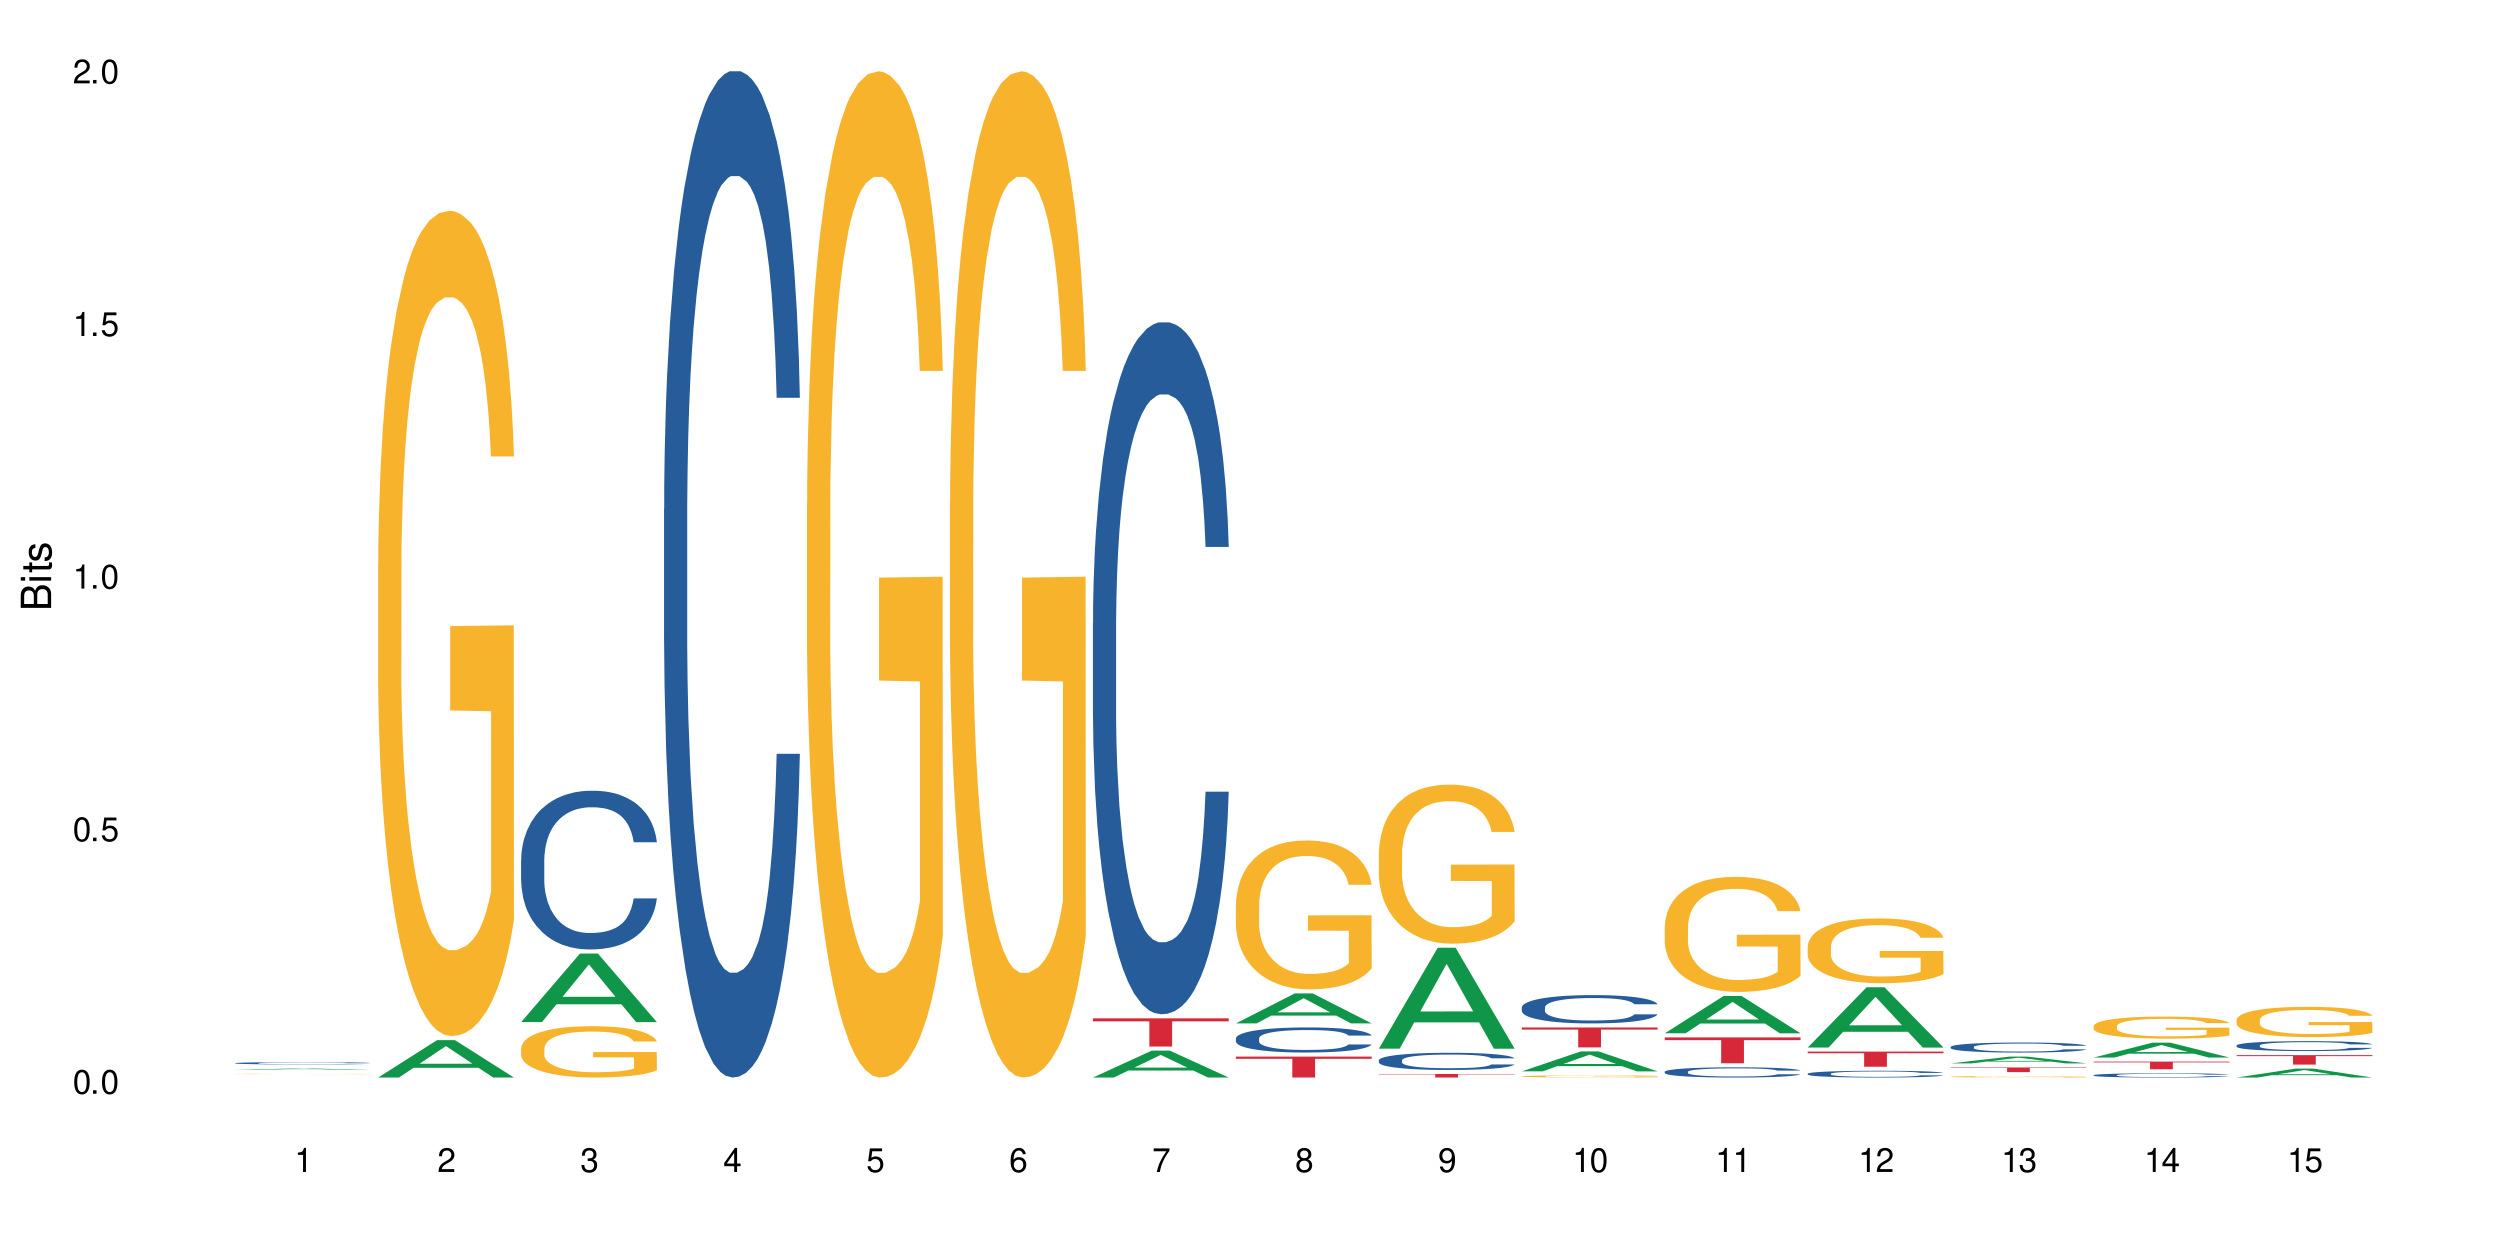 <?xml version="1.0" encoding="UTF-8"?>
<svg xmlns="http://www.w3.org/2000/svg" xmlns:xlink="http://www.w3.org/1999/xlink" width="720" height="360" viewBox="0 0 720 360">
<defs>
<g>
<g id="glyph-0-0">
</g>
<g id="glyph-0-1">
<path d="M 2.641 -6.938 C 2 -6.938 1.422 -6.656 1.078 -6.172 C 0.641 -5.562 0.406 -4.641 0.406 -3.359 C 0.406 -1.016 1.188 0.219 2.641 0.219 C 4.078 0.219 4.859 -1.016 4.859 -3.297 C 4.859 -4.641 4.656 -5.547 4.203 -6.172 C 3.844 -6.656 3.281 -6.938 2.641 -6.938 Z M 2.641 -6.188 C 3.547 -6.188 4 -5.25 4 -3.375 C 4 -1.406 3.562 -0.484 2.625 -0.484 C 1.734 -0.484 1.281 -1.438 1.281 -3.344 C 1.281 -5.25 1.734 -6.188 2.641 -6.188 Z M 2.641 -6.188 "/>
</g>
<g id="glyph-0-2">
<path d="M 1.828 -1 L 0.828 -1 L 0.828 0 L 1.828 0 Z M 1.828 -1 "/>
</g>
<g id="glyph-0-3">
<path d="M 4.562 -6.797 L 1.062 -6.797 L 0.547 -3.094 L 1.328 -3.094 C 1.719 -3.562 2.047 -3.734 2.578 -3.734 C 3.484 -3.734 4.062 -3.109 4.062 -2.094 C 4.062 -1.125 3.484 -0.531 2.578 -0.531 C 1.828 -0.531 1.375 -0.906 1.188 -1.672 L 0.328 -1.672 C 0.453 -1.109 0.547 -0.844 0.75 -0.594 C 1.125 -0.078 1.828 0.219 2.594 0.219 C 3.969 0.219 4.922 -0.781 4.922 -2.219 C 4.922 -3.562 4.031 -4.484 2.719 -4.484 C 2.25 -4.484 1.859 -4.359 1.469 -4.062 L 1.734 -5.969 L 4.562 -5.969 Z M 4.562 -6.797 "/>
</g>
<g id="glyph-0-4">
<path d="M 2.484 -4.938 L 2.484 0 L 3.328 0 L 3.328 -6.938 L 2.766 -6.938 C 2.469 -5.875 2.281 -5.734 0.984 -5.562 L 0.984 -4.938 Z M 2.484 -4.938 "/>
</g>
<g id="glyph-0-5">
<path d="M 4.859 -0.828 L 1.281 -0.828 C 1.359 -1.406 1.672 -1.781 2.5 -2.281 L 3.469 -2.828 C 4.406 -3.344 4.906 -4.062 4.906 -4.906 C 4.906 -5.484 4.672 -6.031 4.266 -6.406 C 3.859 -6.766 3.375 -6.938 2.719 -6.938 C 1.859 -6.938 1.219 -6.625 0.844 -6.031 C 0.609 -5.672 0.5 -5.234 0.484 -4.531 L 1.328 -4.531 C 1.359 -5.016 1.406 -5.281 1.531 -5.516 C 1.75 -5.938 2.188 -6.203 2.703 -6.203 C 3.469 -6.203 4.031 -5.641 4.031 -4.891 C 4.031 -4.344 3.719 -3.859 3.125 -3.516 L 2.234 -3 C 0.812 -2.172 0.406 -1.531 0.328 -0.016 L 4.859 -0.016 Z M 4.859 -0.828 "/>
</g>
<g id="glyph-0-6">
<path d="M 2.125 -3.188 L 2.578 -3.188 C 3.5 -3.188 3.984 -2.766 3.984 -1.922 C 3.984 -1.062 3.469 -0.531 2.594 -0.531 C 1.656 -0.531 1.203 -1 1.156 -2.016 L 0.312 -2.016 C 0.344 -1.453 0.438 -1.094 0.609 -0.781 C 0.953 -0.109 1.625 0.219 2.547 0.219 C 3.953 0.219 4.859 -0.625 4.859 -1.938 C 4.859 -2.828 4.516 -3.297 3.703 -3.594 C 4.344 -3.844 4.656 -4.328 4.656 -5.031 C 4.656 -6.219 3.875 -6.938 2.578 -6.938 C 1.203 -6.938 0.484 -6.172 0.453 -4.703 L 1.297 -4.703 C 1.312 -5.125 1.344 -5.359 1.453 -5.578 C 1.641 -5.969 2.062 -6.203 2.594 -6.203 C 3.344 -6.203 3.797 -5.75 3.797 -5 C 3.797 -4.516 3.609 -4.219 3.25 -4.047 C 3.016 -3.953 2.703 -3.922 2.125 -3.906 Z M 2.125 -3.188 "/>
</g>
<g id="glyph-0-7">
<path d="M 3.141 -1.672 L 3.141 0 L 3.984 0 L 3.984 -1.672 L 4.984 -1.672 L 4.984 -2.438 L 3.984 -2.438 L 3.984 -6.938 L 3.359 -6.938 L 0.266 -2.578 L 0.266 -1.672 Z M 3.141 -2.438 L 1 -2.438 L 3.141 -5.5 Z M 3.141 -2.438 "/>
</g>
<g id="glyph-0-8">
<path d="M 4.781 -5.125 C 4.609 -6.266 3.891 -6.938 2.844 -6.938 C 2.094 -6.938 1.422 -6.578 1.031 -5.953 C 0.594 -5.266 0.406 -4.422 0.406 -3.172 C 0.406 -2 0.578 -1.25 0.984 -0.641 C 1.359 -0.078 1.953 0.219 2.703 0.219 C 3.984 0.219 4.922 -0.75 4.922 -2.094 C 4.922 -3.375 4.062 -4.281 2.844 -4.281 C 2.172 -4.281 1.641 -4.031 1.281 -3.516 C 1.281 -5.234 1.828 -6.188 2.797 -6.188 C 3.391 -6.188 3.797 -5.797 3.938 -5.125 Z M 2.734 -3.531 C 3.547 -3.531 4.062 -2.953 4.062 -2.031 C 4.062 -1.156 3.484 -0.531 2.703 -0.531 C 1.922 -0.531 1.328 -1.188 1.328 -2.078 C 1.328 -2.938 1.906 -3.531 2.734 -3.531 Z M 2.734 -3.531 "/>
</g>
<g id="glyph-0-9">
<path d="M 4.984 -6.797 L 0.438 -6.797 L 0.438 -5.969 L 4.109 -5.969 C 2.5 -3.656 1.828 -2.234 1.328 0 L 2.219 0 C 2.594 -2.172 3.453 -4.047 4.984 -6.094 Z M 4.984 -6.797 "/>
</g>
<g id="glyph-0-10">
<path d="M 3.75 -3.656 C 4.469 -4.094 4.688 -4.438 4.688 -5.078 C 4.688 -6.172 3.844 -6.938 2.641 -6.938 C 1.438 -6.938 0.594 -6.172 0.594 -5.094 C 0.594 -4.438 0.812 -4.094 1.516 -3.656 C 0.734 -3.266 0.359 -2.703 0.359 -1.922 C 0.359 -0.656 1.281 0.219 2.641 0.219 C 3.984 0.219 4.922 -0.656 4.922 -1.922 C 4.922 -2.703 4.531 -3.266 3.75 -3.656 Z M 2.641 -6.188 C 3.359 -6.188 3.812 -5.75 3.812 -5.062 C 3.812 -4.406 3.344 -3.984 2.641 -3.984 C 1.922 -3.984 1.453 -4.406 1.453 -5.078 C 1.453 -5.75 1.922 -6.188 2.641 -6.188 Z M 2.641 -3.266 C 3.484 -3.266 4.062 -2.719 4.062 -1.906 C 4.062 -1.078 3.484 -0.531 2.625 -0.531 C 1.797 -0.531 1.219 -1.094 1.219 -1.906 C 1.219 -2.719 1.781 -3.266 2.641 -3.266 Z M 2.641 -3.266 "/>
</g>
<g id="glyph-0-11">
<path d="M 0.516 -1.578 C 0.672 -0.453 1.406 0.219 2.438 0.219 C 3.188 0.219 3.859 -0.141 4.266 -0.766 C 4.688 -1.453 4.891 -2.297 4.891 -3.547 C 4.891 -4.719 4.703 -5.453 4.312 -6.078 C 3.938 -6.641 3.344 -6.938 2.594 -6.938 C 1.297 -6.938 0.359 -5.969 0.359 -4.625 C 0.359 -3.344 1.234 -2.453 2.453 -2.453 C 3.094 -2.453 3.578 -2.672 4.016 -3.203 C 4 -1.484 3.469 -0.531 2.5 -0.531 C 1.906 -0.531 1.484 -0.906 1.359 -1.578 Z M 2.578 -6.203 C 3.375 -6.203 3.969 -5.531 3.969 -4.641 C 3.969 -3.797 3.391 -3.188 2.547 -3.188 C 1.734 -3.188 1.234 -3.766 1.234 -4.688 C 1.234 -5.562 1.797 -6.203 2.578 -6.203 Z M 2.578 -6.203 "/>
</g>
<g id="glyph-1-0">
</g>
<g id="glyph-1-1">
<path d="M 0 -0.953 L 0 -4.891 C 0 -5.719 -0.234 -6.344 -0.734 -6.797 C -1.188 -7.234 -1.812 -7.469 -2.5 -7.469 C -3.547 -7.469 -4.188 -7 -4.625 -5.875 C -4.984 -6.688 -5.625 -7.094 -6.531 -7.094 C -7.172 -7.094 -7.734 -6.859 -8.141 -6.391 C -8.562 -5.922 -8.75 -5.344 -8.75 -4.5 L -8.75 -0.953 Z M -4.984 -2.062 L -7.766 -2.062 L -7.766 -4.219 C -7.766 -4.844 -7.688 -5.203 -7.453 -5.5 C -7.219 -5.812 -6.859 -5.969 -6.375 -5.969 C -5.891 -5.969 -5.531 -5.812 -5.297 -5.5 C -5.062 -5.203 -4.984 -4.844 -4.984 -4.219 Z M -0.984 -2.062 L -4 -2.062 L -4 -4.781 C -4 -5.766 -3.438 -6.359 -2.484 -6.359 C -1.547 -6.359 -0.984 -5.766 -0.984 -4.781 Z M -0.984 -2.062 "/>
</g>
<g id="glyph-1-2">
<path d="M -6.281 -1.797 L -6.281 -0.797 L 0 -0.797 L 0 -1.797 Z M -8.75 -1.797 L -8.75 -0.797 L -7.484 -0.797 L -7.484 -1.797 Z M -8.75 -1.797 "/>
</g>
<g id="glyph-1-3">
<path d="M -6.281 -3.047 L -6.281 -2.016 L -8.016 -2.016 L -8.016 -1.016 L -6.281 -1.016 L -6.281 -0.172 L -5.469 -0.172 L -5.469 -1.016 L -0.719 -1.016 C -0.078 -1.016 0.281 -1.453 0.281 -2.234 C 0.281 -2.5 0.25 -2.719 0.188 -3.047 L -0.641 -3.047 C -0.609 -2.906 -0.594 -2.766 -0.594 -2.562 C -0.594 -2.141 -0.719 -2.016 -1.156 -2.016 L -5.469 -2.016 L -5.469 -3.047 Z M -6.281 -3.047 "/>
</g>
<g id="glyph-1-4">
<path d="M -4.531 -5.25 C -5.766 -5.25 -6.469 -4.422 -6.469 -2.969 C -6.469 -1.516 -5.719 -0.562 -4.547 -0.562 C -3.562 -0.562 -3.094 -1.062 -2.734 -2.562 L -2.516 -3.484 C -2.344 -4.188 -2.094 -4.469 -1.641 -4.469 C -1.047 -4.469 -0.641 -3.875 -0.641 -3 C -0.641 -2.453 -0.797 -2 -1.062 -1.75 C -1.25 -1.594 -1.422 -1.531 -1.875 -1.469 L -1.875 -0.406 C -0.422 -0.453 0.281 -1.266 0.281 -2.922 C 0.281 -4.5 -0.5 -5.516 -1.719 -5.516 C -2.656 -5.516 -3.172 -4.984 -3.469 -3.734 L -3.703 -2.766 C -3.891 -1.953 -4.156 -1.609 -4.594 -1.609 C -5.188 -1.609 -5.547 -2.125 -5.547 -2.938 C -5.547 -3.75 -5.203 -4.172 -4.531 -4.203 Z M -4.531 -5.25 "/>
</g>
</g>
</defs>
<rect x="-72" y="-36" width="864" height="432" fill="rgb(100%, 100%, 100%)" fill-opacity="1"/>
<path fill-rule="nonzero" fill="rgb(6.275%, 58.824%, 28.235%)" fill-opacity="1" d="M 67.73 308.102 L 67.773 308.102 L 84.695 307.73 L 89.836 307.73 L 106.844 308.102 L 100.867 308.102 L 96.605 308.004 L 77.926 308.004 L 73.75 308.102 L 67.73 308.102 L 79.723 307.965 L 94.895 307.965 L 87.328 307.789 L 87.246 307.789 L 87.16 307.793 L 79.684 307.965 L 79.723 307.965 Z M 67.73 308.102 "/>
<path fill-rule="nonzero" fill="rgb(14.51%, 36.078%, 60%)" fill-opacity="1" d="M 67.73 306.184 L 67.777 306.184 L 67.777 306.168 L 67.922 306.145 L 68.254 306.113 L 68.59 306.094 L 69.449 306.059 L 70.641 306.023 L 71.879 305.996 L 72.785 305.98 L 73.598 305.969 L 75.457 305.945 L 76.652 305.934 L 77.938 305.922 L 79.512 305.91 L 80.656 305.906 L 83.234 305.895 L 85.141 305.891 L 91.723 305.891 L 93.105 305.895 L 94.633 305.898 L 95.922 305.906 L 98.164 305.918 L 100.168 305.938 L 101.074 305.945 L 102.504 305.965 L 103.602 305.984 L 104.363 306 L 105.223 306.023 L 105.984 306.051 L 106.559 306.082 L 106.844 306.109 L 100.168 306.109 L 99.832 306.086 L 99.449 306.066 L 98.734 306.039 L 98.02 306.023 L 97.02 306.004 L 96.113 305.992 L 94.871 305.98 L 93.773 305.973 L 92.629 305.969 L 91.531 305.965 L 89.434 305.961 L 86.094 305.961 L 84.234 305.965 L 83.234 305.969 L 81.801 305.98 L 80.801 305.988 L 79.609 306 L 78.797 306.012 L 77.797 306.027 L 77.078 306.039 L 76.27 306.059 L 75.793 306.074 L 75.363 306.094 L 74.98 306.113 L 74.695 306.137 L 74.504 306.16 L 74.41 306.18 L 74.41 306.277 L 74.504 306.297 L 74.742 306.324 L 75.363 306.363 L 76.27 306.395 L 77.32 306.422 L 78.32 306.441 L 78.891 306.449 L 79.656 306.457 L 80.848 306.469 L 82.566 306.484 L 83.566 306.488 L 85.094 306.492 L 86.668 306.496 L 88.766 306.496 L 90.625 306.492 L 91.867 306.488 L 93.156 306.484 L 94.918 306.473 L 96.016 306.465 L 96.969 306.453 L 97.688 306.441 L 98.164 306.43 L 98.879 306.41 L 99.449 306.391 L 99.879 306.367 L 100.168 306.348 L 106.844 306.348 L 106.559 306.371 L 106.129 306.398 L 105.699 306.414 L 105.031 306.438 L 104.27 306.457 L 103.172 306.477 L 102.266 306.492 L 101.074 306.508 L 99.977 306.52 L 98.781 306.527 L 97.02 306.543 L 95.875 306.547 L 94.633 306.555 L 93.156 306.559 L 91.293 306.562 L 89.289 306.566 L 85.426 306.566 L 83.949 306.562 L 81.992 306.555 L 79.559 306.547 L 77.797 306.535 L 76.414 306.523 L 75.219 306.508 L 73.883 306.492 L 72.168 306.465 L 71.117 306.445 L 70.402 306.426 L 69.59 306.402 L 69.02 306.383 L 68.352 306.348 L 67.875 306.305 L 67.73 306.27 Z M 67.73 306.184 "/>
<path fill-rule="nonzero" fill="rgb(96.863%, 70.196%, 16.863%)" fill-opacity="1" d="M 67.73 309.305 L 67.777 309.305 L 67.969 309.301 L 68.445 309.293 L 69.066 309.289 L 69.734 309.285 L 70.164 309.285 L 70.879 309.281 L 71.5 309.281 L 73.074 309.277 L 75.078 309.273 L 76.172 309.27 L 79.18 309.27 L 79.988 309.266 L 95.969 309.266 L 97.16 309.27 L 99.926 309.27 L 101.359 309.273 L 102.504 309.273 L 103.648 309.277 L 104.602 309.281 L 105.414 309.285 L 106.129 309.285 L 106.559 309.289 L 106.844 309.293 L 100.215 309.293 L 99.832 309.289 L 99.402 309.289 L 97.973 309.281 L 97.258 309.281 L 95.922 309.277 L 91.961 309.277 L 90.387 309.273 L 86.906 309.273 L 84.617 309.277 L 80.18 309.277 L 79.703 309.281 L 78.273 309.281 L 77.32 309.285 L 76.793 309.285 L 76.125 309.289 L 75.648 309.293 L 75.125 309.297 L 74.84 309.297 L 74.457 309.305 L 74.41 309.32 L 74.551 309.324 L 74.84 309.324 L 75.219 309.328 L 75.793 309.332 L 76.363 309.336 L 77.367 309.34 L 78.227 309.34 L 78.891 309.344 L 80.703 309.344 L 81.945 309.348 L 86 309.348 L 87.906 309.352 L 90.34 309.352 L 93.203 309.348 L 98.066 309.348 L 98.781 309.344 L 100.262 309.344 L 100.262 309.324 L 88.48 309.324 L 88.48 309.312 L 106.797 309.312 L 106.844 309.348 L 105.844 309.348 L 104.602 309.352 L 103.41 309.352 L 102.168 309.355 L 98.973 309.355 L 96.781 309.359 L 81.371 309.359 L 79.848 309.355 L 77.938 309.355 L 76.699 309.352 L 75.41 309.352 L 74.121 309.348 L 72.977 309.348 L 72.215 309.344 L 71.453 309.344 L 70.641 309.34 L 69.879 309.336 L 69.305 309.336 L 68.781 309.332 L 68.016 309.324 L 67.828 309.32 L 67.73 309.32 Z M 67.73 309.305 "/>
<path fill-rule="nonzero" fill="rgb(6.275%, 58.824%, 28.235%)" fill-opacity="1" d="M 108.902 310.324 L 108.945 310.312 L 125.867 299.555 L 131.008 299.555 L 148.016 310.332 L 142.039 310.332 L 137.777 307.52 L 119.098 307.52 L 114.922 310.324 L 108.902 310.324 L 120.895 306.355 L 136.062 306.344 L 128.5 301.316 L 128.418 301.305 L 128.332 301.336 L 120.855 306.344 L 120.895 306.355 Z M 108.902 310.324 "/>
<path fill-rule="nonzero" fill="rgb(96.863%, 70.196%, 16.863%)" fill-opacity="1" d="M 108.902 162.512 L 108.949 162.293 L 108.949 157.953 L 109.141 148.184 L 109.617 134.727 L 110.238 123.656 L 110.906 114.973 L 111.336 110.414 L 112.051 103.902 L 112.672 99.129 L 114.246 89.359 L 116.25 80.242 L 117.344 76.336 L 118.586 72.648 L 120.352 68.523 L 121.16 67.004 L 123.641 63.531 L 126.457 61.359 L 129.555 60.707 L 130.988 60.926 L 132.941 61.793 L 135.613 64.18 L 137.141 66.352 L 138.332 68.523 L 139.574 71.344 L 141.098 75.688 L 142.531 80.895 L 143.676 86.105 L 144.82 92.617 L 145.773 99.562 L 146.586 107.16 L 147.301 116.277 L 147.73 123.875 L 148.016 131.469 L 141.387 131.469 L 141.004 123.875 L 140.574 118.012 L 139.859 110.848 L 139.145 105.641 L 138.43 101.516 L 137.094 95.871 L 135.949 92.398 L 134.516 89.359 L 133.133 87.406 L 131.559 86.105 L 130.605 85.672 L 128.078 85.672 L 125.789 87.191 L 124.453 88.926 L 123.5 90.664 L 122.164 93.918 L 121.352 96.523 L 120.875 98.262 L 119.445 104.988 L 118.488 111.066 L 117.965 115.191 L 117.297 121.703 L 116.82 127.562 L 116.297 136.246 L 116.008 142.758 L 115.629 157.52 L 115.582 196.59 L 115.723 204.836 L 116.008 213.738 L 116.391 221.551 L 116.965 229.801 L 117.535 236.094 L 118.539 244.559 L 119.395 250.203 L 120.062 253.895 L 121.352 259.754 L 121.875 261.707 L 123.117 265.613 L 124.406 268.652 L 125.98 271.258 L 127.172 272.559 L 129.078 273.645 L 131.512 273.645 L 134.375 272.344 L 136.188 270.605 L 137.426 268.871 L 138.238 267.352 L 139.238 264.961 L 139.953 262.793 L 140.621 260.406 L 141.434 256.715 L 141.434 204.836 L 129.652 204.621 L 129.652 180.309 L 147.969 180.094 L 148.016 264.961 L 147.016 270.824 L 145.773 276.469 L 144.582 280.809 L 143.34 284.5 L 141.578 288.621 L 140.145 291.227 L 137.949 294.266 L 135.949 296.219 L 133.848 297.523 L 131.988 298.172 L 129.793 298.391 L 127.84 297.957 L 125.742 296.652 L 124.07 294.918 L 122.543 292.746 L 121.02 289.926 L 119.109 285.367 L 117.871 281.676 L 116.582 277.117 L 115.293 271.691 L 114.148 265.832 L 113.387 261.273 L 112.625 256.062 L 111.812 249.551 L 111.051 242.172 L 110.477 235.441 L 109.953 227.844 L 109.57 220.684 L 109.188 210.914 L 108.996 203.102 L 108.902 196.371 Z M 108.902 162.512 "/>
<path fill-rule="nonzero" fill="rgb(6.275%, 58.824%, 28.235%)" fill-opacity="1" d="M 150.074 294.363 L 150.117 294.344 L 167.039 274.609 L 172.18 274.609 L 189.188 294.383 L 183.211 294.383 L 178.949 289.223 L 160.27 289.223 L 156.09 294.363 L 150.074 294.363 L 162.066 287.086 L 177.234 287.066 L 169.672 277.84 L 169.59 277.824 L 169.504 277.879 L 162.027 287.066 L 162.066 287.086 Z M 150.074 294.363 "/>
<path fill-rule="nonzero" fill="rgb(14.51%, 36.078%, 60%)" fill-opacity="1" d="M 150.074 247.637 L 150.121 247.594 L 150.121 246.594 L 150.266 245.004 L 150.598 243 L 150.934 241.621 L 151.793 239.156 L 152.984 236.777 L 154.223 234.941 L 155.129 233.855 L 155.941 233.02 L 157.801 231.473 L 158.992 230.68 L 160.281 229.969 L 161.855 229.262 L 163 228.844 L 165.578 228.176 L 167.484 227.883 L 168.965 227.758 L 172.16 227.758 L 174.066 227.922 L 175.449 228.133 L 176.977 228.465 L 178.266 228.844 L 180.508 229.762 L 182.508 230.93 L 183.414 231.598 L 184.848 232.895 L 185.945 234.145 L 186.707 235.23 L 187.566 236.777 L 188.328 238.656 L 188.902 240.785 L 189.188 242.582 L 182.508 242.582 L 182.176 240.914 L 181.793 239.617 L 181.078 237.906 L 180.363 236.695 L 179.359 235.484 L 178.453 234.688 L 177.215 233.895 L 176.117 233.395 L 174.973 233.02 L 173.875 232.77 L 171.777 232.516 L 169.344 232.516 L 168.438 232.602 L 166.578 232.934 L 165.578 233.227 L 164.145 233.812 L 163.145 234.355 L 161.953 235.191 L 161.141 235.902 L 160.137 236.988 L 159.422 237.945 L 158.613 239.324 L 158.137 240.371 L 157.707 241.539 L 157.324 242.918 L 157.039 244.379 L 156.848 245.926 L 156.754 247.426 L 156.754 253.902 L 156.848 255.406 L 157.086 257.16 L 157.707 259.707 L 158.613 261.918 L 159.66 263.676 L 160.664 264.926 L 161.234 265.512 L 162 266.18 L 163.191 267.016 L 164.91 267.852 L 165.91 268.184 L 167.438 268.52 L 169.012 268.688 L 171.109 268.688 L 172.969 268.52 L 174.211 268.309 L 175.496 267.977 L 177.262 267.266 L 178.359 266.598 L 179.312 265.805 L 180.027 265.012 L 180.508 264.344 L 181.223 263.047 L 181.793 261.629 L 182.223 260.164 L 182.508 258.746 L 189.188 258.746 L 188.902 260.418 L 188.473 262.047 L 188.043 263.258 L 187.375 264.719 L 186.613 266.012 L 185.516 267.477 L 184.609 268.434 L 183.414 269.48 L 182.32 270.273 L 181.125 270.984 L 179.359 271.816 L 178.215 272.234 L 176.977 272.613 L 175.496 272.945 L 173.637 273.238 L 171.633 273.406 L 169.773 273.445 L 167.77 273.363 L 166.293 273.195 L 164.336 272.82 L 161.902 272.07 L 160.137 271.273 L 158.754 270.48 L 157.562 269.645 L 156.227 268.52 L 154.512 266.68 L 153.461 265.262 L 152.746 264.09 L 151.934 262.461 L 151.363 261 L 150.695 258.664 L 150.219 255.695 L 150.074 253.398 Z M 150.074 247.637 "/>
<path fill-rule="nonzero" fill="rgb(96.863%, 70.196%, 16.863%)" fill-opacity="1" d="M 150.074 301.879 L 150.121 301.867 L 150.121 301.594 L 150.312 300.988 L 150.789 300.152 L 151.41 299.461 L 152.078 298.922 L 152.508 298.637 L 153.223 298.234 L 153.844 297.938 L 155.418 297.328 L 157.418 296.762 L 158.516 296.52 L 159.758 296.289 L 161.523 296.031 L 162.332 295.938 L 164.812 295.723 L 167.629 295.586 L 170.727 295.547 L 172.16 295.559 L 174.113 295.613 L 176.785 295.762 L 178.312 295.898 L 179.504 296.031 L 180.746 296.207 L 182.27 296.477 L 183.703 296.801 L 184.848 297.125 L 185.992 297.531 L 186.945 297.965 L 187.758 298.438 L 188.473 299.004 L 188.902 299.477 L 189.188 299.949 L 182.559 299.949 L 182.176 299.477 L 181.746 299.109 L 181.031 298.664 L 180.316 298.34 L 179.602 298.086 L 178.266 297.734 L 177.121 297.516 L 175.688 297.328 L 174.305 297.207 L 172.73 297.125 L 171.777 297.098 L 169.25 297.098 L 166.961 297.191 L 165.625 297.301 L 164.672 297.41 L 163.336 297.613 L 162.523 297.773 L 162.047 297.883 L 160.617 298.301 L 159.66 298.68 L 159.137 298.934 L 158.469 299.34 L 157.992 299.703 L 157.469 300.246 L 157.18 300.648 L 156.801 301.57 L 156.754 304 L 156.895 304.512 L 157.18 305.066 L 157.562 305.551 L 158.137 306.066 L 158.707 306.457 L 159.711 306.984 L 160.566 307.336 L 161.234 307.562 L 162.523 307.93 L 163.047 308.051 L 164.289 308.293 L 165.578 308.484 L 167.148 308.645 L 168.344 308.727 L 170.25 308.793 L 172.684 308.793 L 175.547 308.711 L 177.359 308.605 L 178.598 308.496 L 179.41 308.402 L 180.41 308.254 L 181.125 308.117 L 181.793 307.969 L 182.605 307.738 L 182.605 304.512 L 170.824 304.5 L 170.824 302.988 L 189.141 302.973 L 189.188 308.254 L 188.188 308.617 L 186.945 308.969 L 185.754 309.238 L 184.512 309.469 L 182.746 309.727 L 181.316 309.887 L 179.121 310.074 L 177.121 310.199 L 175.02 310.277 L 173.16 310.32 L 170.965 310.332 L 169.012 310.305 L 166.91 310.223 L 165.242 310.117 L 163.715 309.98 L 162.191 309.805 L 160.281 309.523 L 159.043 309.293 L 157.754 309.008 L 156.465 308.672 L 155.32 308.309 L 154.559 308.023 L 153.793 307.699 L 152.984 307.293 L 152.219 306.836 L 151.648 306.418 L 151.125 305.945 L 150.742 305.5 L 150.359 304.891 L 150.168 304.406 L 150.074 303.984 Z M 150.074 301.879 "/>
<path fill-rule="nonzero" fill="rgb(14.51%, 36.078%, 60%)" fill-opacity="1" d="M 191.246 146.621 L 191.293 146.355 L 191.293 140 L 191.438 129.934 L 191.77 117.215 L 192.105 108.477 L 192.965 92.844 L 194.156 77.746 L 195.395 66.09 L 196.301 59.203 L 197.113 53.902 L 198.973 44.102 L 200.164 39.07 L 201.453 34.566 L 203.027 30.062 L 204.172 27.414 L 206.746 23.176 L 208.656 21.32 L 210.133 20.527 L 213.332 20.527 L 215.238 21.586 L 216.621 22.91 L 218.148 25.031 L 219.438 27.414 L 221.676 33.242 L 223.68 40.66 L 224.586 44.898 L 226.02 53.109 L 227.117 61.055 L 227.879 67.945 L 228.738 77.746 L 229.5 89.668 L 230.074 103.176 L 230.359 114.566 L 223.68 114.566 L 223.348 103.973 L 222.965 95.758 L 222.25 84.898 L 221.535 77.215 L 220.531 69.535 L 219.625 64.5 L 218.387 59.469 L 217.289 56.289 L 216.145 53.902 L 215.047 52.316 L 212.949 50.727 L 210.516 50.727 L 209.609 51.254 L 207.75 53.375 L 206.746 55.23 L 205.316 58.938 L 204.316 62.383 L 203.121 67.68 L 202.312 72.184 L 201.309 79.07 L 200.594 85.164 L 199.785 93.906 L 199.309 100.527 L 198.879 107.945 L 198.496 116.688 L 198.211 125.957 L 198.02 135.762 L 197.922 145.297 L 197.922 186.355 L 198.02 195.895 L 198.258 207.02 L 198.879 223.18 L 199.785 237.219 L 200.832 248.344 L 201.836 256.293 L 202.406 260 L 203.172 264.238 L 204.363 269.535 L 206.082 274.836 L 207.082 276.953 L 208.609 279.074 L 210.184 280.133 L 212.281 280.133 L 214.141 279.074 L 215.383 277.75 L 216.668 275.629 L 218.434 271.125 L 219.531 266.887 L 220.484 261.855 L 221.199 256.82 L 221.676 252.582 L 222.395 244.371 L 222.965 235.363 L 223.395 226.094 L 223.68 217.086 L 230.359 217.086 L 230.074 227.684 L 229.645 238.012 L 229.215 245.695 L 228.547 254.969 L 227.781 263.18 L 226.688 272.449 L 225.781 278.543 L 224.586 285.168 L 223.488 290.199 L 222.297 294.703 L 220.531 300 L 219.387 302.648 L 218.148 305.035 L 216.668 307.152 L 214.809 309.008 L 212.805 310.066 L 210.945 310.332 L 208.941 309.801 L 207.465 308.742 L 205.508 306.359 L 203.074 301.59 L 201.309 296.559 L 199.926 291.523 L 198.734 286.227 L 197.398 279.074 L 195.684 267.418 L 194.633 258.41 L 193.918 250.992 L 193.105 240.664 L 192.535 231.391 L 191.867 216.555 L 191.391 197.746 L 191.246 183.18 Z M 191.246 146.621 "/>
<path fill-rule="nonzero" fill="rgb(96.863%, 70.196%, 16.863%)" fill-opacity="1" d="M 232.418 144.652 L 232.465 144.387 L 232.465 139.094 L 232.656 127.184 L 233.133 110.777 L 233.754 97.277 L 234.422 86.691 L 234.852 81.133 L 235.566 73.195 L 236.188 67.371 L 237.758 55.461 L 239.762 44.348 L 240.859 39.582 L 242.102 35.082 L 243.863 30.055 L 244.676 28.203 L 247.156 23.965 L 249.969 21.32 L 253.07 20.527 L 254.504 20.789 L 256.457 21.848 L 259.129 24.762 L 260.656 27.406 L 261.848 30.055 L 263.086 33.496 L 264.613 38.789 L 266.047 45.141 L 267.191 51.492 L 268.336 59.43 L 269.289 67.902 L 270.098 77.164 L 270.816 88.281 L 271.246 97.543 L 271.531 106.805 L 264.898 106.805 L 264.52 97.543 L 264.09 90.398 L 263.375 81.664 L 262.66 75.312 L 261.941 70.281 L 260.609 63.402 L 259.461 59.168 L 258.031 55.461 L 256.648 53.078 L 255.074 51.492 L 254.121 50.961 L 251.594 50.961 L 249.305 52.816 L 247.969 54.934 L 247.012 57.051 L 245.676 61.02 L 244.867 64.195 L 244.391 66.312 L 242.957 74.516 L 242.004 81.93 L 241.48 86.957 L 240.812 94.898 L 240.336 102.043 L 239.812 112.629 L 239.523 120.57 L 239.145 138.566 L 239.094 186.207 L 239.238 196.262 L 239.523 207.113 L 239.906 216.641 L 240.48 226.699 L 241.051 234.375 L 242.051 244.695 L 242.91 251.578 L 243.578 256.078 L 244.867 263.223 L 245.391 265.605 L 246.633 270.367 L 247.918 274.074 L 249.492 277.25 L 250.688 278.836 L 252.594 280.16 L 255.027 280.16 L 257.887 278.574 L 259.699 276.457 L 260.941 274.34 L 261.754 272.484 L 262.754 269.574 L 263.469 266.926 L 264.137 264.016 L 264.949 259.516 L 264.949 196.262 L 253.168 195.996 L 253.168 166.355 L 271.484 166.09 L 271.531 269.574 L 270.527 276.719 L 269.289 283.602 L 268.098 288.895 L 266.855 293.395 L 265.09 298.422 L 263.66 301.598 L 261.465 305.305 L 259.461 307.688 L 257.363 309.273 L 255.504 310.066 L 253.309 310.332 L 251.355 309.805 L 249.254 308.215 L 247.586 306.098 L 246.059 303.453 L 244.531 300.012 L 242.625 294.453 L 241.387 289.953 L 240.098 284.395 L 238.809 277.777 L 237.664 270.633 L 236.902 265.074 L 236.137 258.723 L 235.328 250.781 L 234.562 241.785 L 233.992 233.578 L 233.465 224.316 L 233.086 215.582 L 232.703 203.672 L 232.512 194.145 L 232.418 185.941 Z M 232.418 144.652 "/>
<path fill-rule="nonzero" fill="rgb(96.863%, 70.196%, 16.863%)" fill-opacity="1" d="M 273.59 144.652 L 273.637 144.387 L 273.637 139.094 L 273.828 127.184 L 274.305 110.777 L 274.926 97.277 L 275.594 86.691 L 276.023 81.133 L 276.738 73.195 L 277.355 67.371 L 278.93 55.461 L 280.934 44.348 L 282.031 39.582 L 283.273 35.082 L 285.035 30.055 L 285.848 28.203 L 288.328 23.965 L 291.141 21.32 L 294.242 20.527 L 295.672 20.789 L 297.629 21.848 L 300.301 24.762 L 301.828 27.406 L 303.02 30.055 L 304.258 33.496 L 305.785 38.789 L 307.215 45.141 L 308.363 51.492 L 309.508 59.43 L 310.461 67.902 L 311.27 77.164 L 311.988 88.281 L 312.414 97.543 L 312.703 106.805 L 306.07 106.805 L 305.691 97.543 L 305.262 90.398 L 304.547 81.664 L 303.832 75.312 L 303.113 70.281 L 301.777 63.402 L 300.633 59.168 L 299.203 55.461 L 297.82 53.078 L 296.246 51.492 L 295.293 50.961 L 292.766 50.961 L 290.473 52.816 L 289.141 54.934 L 288.184 57.051 L 286.848 61.02 L 286.039 64.195 L 285.562 66.312 L 284.129 74.516 L 283.176 81.93 L 282.652 86.957 L 281.984 94.898 L 281.508 102.043 L 280.98 112.629 L 280.695 120.57 L 280.316 138.566 L 280.266 186.207 L 280.41 196.262 L 280.695 207.113 L 281.078 216.641 L 281.648 226.699 L 282.223 234.375 L 283.223 244.695 L 284.082 251.578 L 284.75 256.078 L 286.039 263.223 L 286.562 265.605 L 287.805 270.367 L 289.09 274.074 L 290.664 277.25 L 291.859 278.836 L 293.766 280.16 L 296.199 280.16 L 299.059 278.574 L 300.871 276.457 L 302.113 274.34 L 302.922 272.484 L 303.926 269.574 L 304.641 266.926 L 305.309 264.016 L 306.121 259.516 L 306.121 196.262 L 294.34 195.996 L 294.34 166.355 L 312.656 166.09 L 312.703 269.574 L 311.699 276.719 L 310.461 283.602 L 309.27 288.895 L 308.027 293.395 L 306.262 298.422 L 304.832 301.598 L 302.637 305.305 L 300.633 307.688 L 298.535 309.273 L 296.676 310.066 L 294.48 310.332 L 292.527 309.805 L 290.426 308.215 L 288.758 306.098 L 287.23 303.453 L 285.703 300.012 L 283.797 294.453 L 282.555 289.953 L 281.27 284.395 L 279.98 277.777 L 278.836 270.633 L 278.074 265.074 L 277.309 258.723 L 276.5 250.781 L 275.734 241.785 L 275.164 233.578 L 274.637 224.316 L 274.258 215.582 L 273.875 203.672 L 273.684 194.145 L 273.59 185.941 Z M 273.59 144.652 "/>
<path fill-rule="nonzero" fill="rgb(6.275%, 58.824%, 28.235%)" fill-opacity="1" d="M 314.762 310.324 L 314.801 310.316 L 331.727 302.57 L 336.867 302.57 L 353.875 310.332 L 347.898 310.332 L 343.637 308.309 L 324.957 308.309 L 320.777 310.324 L 314.762 310.324 L 326.754 307.469 L 341.922 307.461 L 334.359 303.84 L 334.273 303.832 L 334.191 303.855 L 326.711 307.461 L 326.754 307.469 Z M 314.762 310.324 "/>
<path fill-rule="nonzero" fill="rgb(14.51%, 36.078%, 60%)" fill-opacity="1" d="M 314.762 179.551 L 314.809 179.367 L 314.809 174.996 L 314.953 168.074 L 315.285 159.332 L 315.621 153.32 L 316.477 142.574 L 317.672 132.191 L 318.91 124.18 L 319.816 119.441 L 320.629 115.801 L 322.488 109.062 L 323.68 105.602 L 324.969 102.504 L 326.543 99.406 L 327.688 97.586 L 330.262 94.672 L 332.172 93.398 L 333.648 92.852 L 336.844 92.852 L 338.754 93.578 L 340.137 94.488 L 341.664 95.945 L 342.949 97.586 L 345.191 101.594 L 347.195 106.691 L 348.102 109.605 L 349.531 115.254 L 350.629 120.719 L 351.395 125.453 L 352.25 132.191 L 353.016 140.391 L 353.586 149.68 L 353.875 157.512 L 347.195 157.512 L 346.863 150.227 L 346.48 144.578 L 345.766 137.109 L 345.051 131.828 L 344.047 126.547 L 343.141 123.086 L 341.902 119.625 L 340.805 117.438 L 339.66 115.801 L 338.562 114.707 L 336.465 113.613 L 334.031 113.613 L 333.125 113.98 L 331.266 115.438 L 330.262 116.711 L 328.832 119.262 L 327.832 121.629 L 326.637 125.27 L 325.828 128.367 L 324.824 133.102 L 324.109 137.293 L 323.297 143.305 L 322.82 147.855 L 322.391 152.957 L 322.012 158.969 L 321.727 165.344 L 321.535 172.082 L 321.438 178.637 L 321.438 206.871 L 321.535 213.426 L 321.773 221.078 L 322.391 232.188 L 323.297 241.84 L 324.348 249.492 L 325.352 254.957 L 325.922 257.504 L 326.684 260.418 L 327.879 264.062 L 329.594 267.707 L 330.598 269.164 L 332.121 270.621 L 333.695 271.348 L 335.797 271.348 L 337.656 270.621 L 338.895 269.707 L 340.184 268.25 L 341.949 265.156 L 343.047 262.242 L 344 258.781 L 344.715 255.32 L 345.191 252.406 L 345.906 246.758 L 346.48 240.566 L 346.91 234.191 L 347.195 228 L 353.875 228 L 353.586 235.285 L 353.16 242.387 L 352.73 247.668 L 352.062 254.043 L 351.297 259.691 L 350.199 266.066 L 349.293 270.254 L 348.102 274.809 L 347.004 278.27 L 345.812 281.367 L 344.047 285.008 L 342.902 286.828 L 341.664 288.469 L 340.184 289.926 L 338.324 291.203 L 336.32 291.93 L 334.461 292.113 L 332.457 291.746 L 330.977 291.02 L 329.023 289.379 L 326.59 286.102 L 324.824 282.641 L 323.441 279.18 L 322.25 275.539 L 320.914 270.621 L 319.195 262.605 L 318.148 256.414 L 317.434 251.312 L 316.621 244.211 L 316.047 237.836 L 315.379 227.633 L 314.902 214.703 L 314.762 204.684 Z M 314.762 179.551 "/>
<path fill-rule="nonzero" fill="rgb(83.922%, 15.686%, 22.353%)" fill-opacity="1" d="M 314.762 293.277 L 353.875 293.277 L 353.875 294.145 L 337.574 294.152 L 337.574 301.406 L 331.016 301.406 L 331.016 294.16 L 330.918 294.145 L 314.762 294.145 Z M 314.762 293.277 "/>
<path fill-rule="nonzero" fill="rgb(6.275%, 58.824%, 28.235%)" fill-opacity="1" d="M 355.934 294.734 L 355.973 294.727 L 372.898 286.102 L 378.039 286.102 L 395.047 294.742 L 389.07 294.742 L 384.809 292.488 L 366.129 292.488 L 361.949 294.734 L 355.934 294.734 L 367.926 291.555 L 383.094 291.547 L 375.531 287.516 L 375.445 287.508 L 375.363 287.531 L 367.883 291.547 L 367.926 291.555 Z M 355.934 294.734 "/>
<path fill-rule="nonzero" fill="rgb(14.51%, 36.078%, 60%)" fill-opacity="1" d="M 355.934 299.047 L 355.98 299.043 L 355.98 298.883 L 356.125 298.633 L 356.457 298.316 L 356.789 298.098 L 357.648 297.707 L 358.844 297.332 L 360.082 297.043 L 360.988 296.871 L 361.801 296.738 L 363.66 296.492 L 364.852 296.367 L 366.141 296.258 L 367.715 296.145 L 368.859 296.078 L 371.434 295.973 L 373.344 295.926 L 374.82 295.906 L 378.016 295.906 L 379.926 295.934 L 381.309 295.965 L 382.836 296.02 L 384.121 296.078 L 386.363 296.223 L 388.367 296.406 L 389.273 296.512 L 390.703 296.719 L 391.801 296.918 L 392.566 297.086 L 393.422 297.332 L 394.188 297.629 L 394.758 297.965 L 395.047 298.25 L 388.367 298.25 L 388.035 297.984 L 387.652 297.781 L 386.938 297.512 L 386.223 297.32 L 385.219 297.129 L 384.312 297.004 L 383.074 296.875 L 381.977 296.797 L 380.832 296.738 L 379.734 296.699 L 377.637 296.66 L 375.203 296.66 L 374.297 296.672 L 372.438 296.727 L 371.434 296.77 L 370.004 296.863 L 369 296.949 L 367.809 297.082 L 367 297.195 L 365.996 297.363 L 365.281 297.516 L 364.469 297.734 L 363.992 297.898 L 363.562 298.086 L 363.184 298.301 L 362.895 298.535 L 362.707 298.777 L 362.609 299.016 L 362.609 300.039 L 362.707 300.277 L 362.945 300.555 L 363.562 300.957 L 364.469 301.305 L 365.52 301.582 L 366.52 301.781 L 367.094 301.875 L 367.855 301.98 L 369.051 302.113 L 370.766 302.242 L 371.77 302.297 L 373.293 302.348 L 374.867 302.375 L 376.969 302.375 L 378.828 302.348 L 380.066 302.316 L 381.355 302.262 L 383.121 302.152 L 384.219 302.047 L 385.172 301.922 L 385.887 301.793 L 386.363 301.688 L 387.078 301.484 L 387.652 301.262 L 388.082 301.027 L 388.367 300.805 L 395.047 300.805 L 394.758 301.07 L 394.328 301.324 L 393.902 301.516 L 393.234 301.75 L 392.469 301.953 L 391.371 302.184 L 390.465 302.336 L 389.273 302.5 L 388.176 302.625 L 386.984 302.738 L 385.219 302.871 L 384.074 302.938 L 382.836 302.996 L 381.355 303.047 L 379.496 303.094 L 377.492 303.121 L 375.633 303.129 L 373.629 303.113 L 372.148 303.09 L 370.195 303.027 L 367.762 302.91 L 365.996 302.785 L 364.613 302.66 L 363.422 302.527 L 362.086 302.348 L 360.367 302.059 L 359.32 301.836 L 358.602 301.648 L 357.793 301.391 L 357.219 301.16 L 356.551 300.793 L 356.074 300.324 L 355.934 299.961 Z M 355.934 299.047 "/>
<path fill-rule="nonzero" fill="rgb(96.863%, 70.196%, 16.863%)" fill-opacity="1" d="M 355.934 260.418 L 355.98 260.379 L 355.98 259.598 L 356.172 257.836 L 356.648 255.406 L 357.27 253.41 L 357.938 251.844 L 358.363 251.02 L 359.082 249.844 L 359.699 248.984 L 361.273 247.219 L 363.277 245.574 L 364.375 244.871 L 365.613 244.203 L 367.379 243.461 L 368.191 243.188 L 370.672 242.559 L 373.484 242.168 L 376.586 242.051 L 378.016 242.09 L 379.973 242.246 L 382.645 242.676 L 384.172 243.066 L 385.363 243.461 L 386.602 243.969 L 388.129 244.754 L 389.559 245.691 L 390.703 246.633 L 391.848 247.809 L 392.805 249.062 L 393.613 250.434 L 394.328 252.078 L 394.758 253.449 L 395.047 254.82 L 388.414 254.82 L 388.035 253.449 L 387.605 252.391 L 386.891 251.098 L 386.172 250.156 L 385.457 249.414 L 384.121 248.395 L 382.977 247.77 L 381.547 247.219 L 380.164 246.867 L 378.59 246.633 L 377.637 246.555 L 375.105 246.555 L 372.816 246.828 L 371.48 247.141 L 370.527 247.453 L 369.191 248.043 L 368.383 248.512 L 367.906 248.824 L 366.473 250.039 L 365.52 251.137 L 364.996 251.883 L 364.328 253.055 L 363.852 254.113 L 363.324 255.68 L 363.039 256.855 L 362.656 259.52 L 362.609 266.57 L 362.754 268.059 L 363.039 269.664 L 363.422 271.074 L 363.992 272.562 L 364.566 273.699 L 365.566 275.227 L 366.426 276.242 L 367.094 276.91 L 368.383 277.969 L 368.906 278.32 L 370.148 279.023 L 371.434 279.574 L 373.008 280.043 L 374.199 280.277 L 376.109 280.473 L 378.543 280.473 L 381.402 280.238 L 383.215 279.926 L 384.457 279.613 L 385.266 279.34 L 386.27 278.906 L 386.984 278.516 L 387.652 278.086 L 388.461 277.418 L 388.461 268.059 L 376.68 268.02 L 376.68 263.633 L 394.996 263.594 L 395.047 278.906 L 394.043 279.965 L 392.805 280.984 L 391.609 281.766 L 390.371 282.434 L 388.605 283.176 L 387.176 283.648 L 384.98 284.195 L 382.977 284.547 L 380.879 284.781 L 379.02 284.898 L 376.824 284.941 L 374.867 284.859 L 372.77 284.625 L 371.102 284.312 L 369.574 283.922 L 368.047 283.41 L 366.141 282.59 L 364.898 281.922 L 363.613 281.102 L 362.324 280.121 L 361.18 279.062 L 360.414 278.242 L 359.652 277.301 L 358.844 276.125 L 358.078 274.793 L 357.508 273.582 L 356.98 272.211 L 356.602 270.918 L 356.219 269.156 L 356.027 267.746 L 355.934 266.531 Z M 355.934 260.418 "/>
<path fill-rule="nonzero" fill="rgb(83.922%, 15.686%, 22.353%)" fill-opacity="1" d="M 355.934 304.293 L 395.047 304.293 L 395.047 304.938 L 378.746 304.945 L 378.746 310.332 L 372.188 310.332 L 372.188 304.949 L 372.09 304.938 L 355.934 304.938 Z M 355.934 304.293 "/>
<path fill-rule="nonzero" fill="rgb(6.275%, 58.824%, 28.235%)" fill-opacity="1" d="M 397.105 302.012 L 397.145 301.984 L 414.07 272.949 L 419.211 272.949 L 436.219 302.039 L 430.242 302.039 L 425.98 294.445 L 407.301 294.445 L 403.121 302.012 L 397.105 302.012 L 409.098 291.305 L 424.266 291.277 L 416.703 277.703 L 416.617 277.676 L 416.535 277.758 L 409.055 291.277 L 409.098 291.305 Z M 397.105 302.012 "/>
<path fill-rule="nonzero" fill="rgb(14.51%, 36.078%, 60%)" fill-opacity="1" d="M 397.105 305.355 L 397.152 305.352 L 397.152 305.242 L 397.293 305.07 L 397.629 304.855 L 397.961 304.707 L 398.82 304.438 L 400.012 304.18 L 401.254 303.98 L 402.16 303.863 L 402.973 303.773 L 404.832 303.605 L 406.023 303.52 L 407.312 303.445 L 408.887 303.367 L 410.031 303.324 L 412.605 303.25 L 414.516 303.219 L 415.992 303.203 L 419.188 303.203 L 421.098 303.223 L 422.48 303.246 L 424.008 303.281 L 425.293 303.324 L 427.535 303.422 L 429.539 303.547 L 430.445 303.621 L 431.875 303.762 L 432.973 303.898 L 433.738 304.016 L 434.594 304.18 L 435.359 304.383 L 435.93 304.617 L 436.219 304.809 L 429.539 304.809 L 429.207 304.629 L 428.824 304.488 L 428.109 304.305 L 427.395 304.172 L 426.391 304.043 L 425.484 303.957 L 424.246 303.871 L 423.148 303.816 L 422.004 303.773 L 420.906 303.746 L 418.809 303.719 L 416.375 303.719 L 415.469 303.73 L 413.609 303.766 L 412.605 303.797 L 411.176 303.859 L 410.172 303.918 L 408.98 304.008 L 408.172 304.086 L 407.168 304.203 L 406.453 304.309 L 405.641 304.457 L 405.164 304.57 L 404.734 304.695 L 404.355 304.848 L 404.066 305.004 L 403.879 305.172 L 403.781 305.336 L 403.781 306.035 L 403.879 306.199 L 404.117 306.387 L 404.734 306.664 L 405.641 306.902 L 406.691 307.094 L 407.691 307.227 L 408.266 307.293 L 409.027 307.363 L 410.223 307.453 L 411.938 307.543 L 412.941 307.582 L 414.465 307.617 L 416.039 307.637 L 418.141 307.637 L 420 307.617 L 421.238 307.594 L 422.527 307.559 L 424.293 307.48 L 425.391 307.41 L 426.344 307.324 L 427.059 307.238 L 427.535 307.164 L 428.25 307.023 L 428.824 306.871 L 429.254 306.711 L 429.539 306.559 L 436.219 306.559 L 435.93 306.738 L 435.5 306.918 L 435.07 307.047 L 434.406 307.207 L 433.641 307.348 L 432.543 307.504 L 431.637 307.609 L 430.445 307.723 L 429.348 307.809 L 428.156 307.883 L 426.391 307.973 L 425.246 308.02 L 424.008 308.059 L 422.527 308.098 L 420.668 308.129 L 418.664 308.145 L 416.805 308.152 L 414.801 308.141 L 413.32 308.125 L 411.367 308.082 L 408.934 308 L 407.168 307.914 L 405.785 307.828 L 404.594 307.738 L 403.258 307.617 L 401.539 307.418 L 400.492 307.266 L 399.773 307.137 L 398.965 306.961 L 398.391 306.805 L 397.723 306.551 L 397.246 306.23 L 397.105 305.98 Z M 397.105 305.355 "/>
<path fill-rule="nonzero" fill="rgb(96.863%, 70.196%, 16.863%)" fill-opacity="1" d="M 397.105 245.59 L 397.152 245.547 L 397.152 244.711 L 397.344 242.828 L 397.82 240.234 L 398.441 238.098 L 399.105 236.426 L 399.535 235.547 L 400.254 234.289 L 400.871 233.371 L 402.445 231.488 L 404.449 229.73 L 405.547 228.977 L 406.785 228.266 L 408.551 227.469 L 409.363 227.176 L 411.844 226.508 L 414.656 226.09 L 417.758 225.965 L 419.188 226.004 L 421.145 226.172 L 423.816 226.633 L 425.34 227.051 L 426.535 227.469 L 427.773 228.012 L 429.301 228.852 L 430.73 229.855 L 431.875 230.859 L 433.02 232.113 L 433.977 233.453 L 434.785 234.918 L 435.5 236.676 L 435.93 238.141 L 436.219 239.605 L 429.586 239.605 L 429.207 238.141 L 428.777 237.012 L 428.059 235.629 L 427.344 234.625 L 426.629 233.828 L 425.293 232.742 L 424.148 232.074 L 422.719 231.488 L 421.336 231.109 L 419.762 230.859 L 418.809 230.773 L 416.277 230.773 L 413.988 231.066 L 412.652 231.402 L 411.699 231.738 L 410.363 232.367 L 409.555 232.867 L 409.078 233.203 L 407.645 234.5 L 406.691 235.672 L 406.168 236.465 L 405.5 237.723 L 405.023 238.852 L 404.496 240.523 L 404.211 241.781 L 403.828 244.625 L 403.781 252.16 L 403.926 253.75 L 404.211 255.465 L 404.594 256.973 L 405.164 258.562 L 405.738 259.773 L 406.738 261.406 L 407.598 262.496 L 408.266 263.207 L 409.555 264.336 L 410.078 264.711 L 411.316 265.465 L 412.605 266.051 L 414.18 266.555 L 415.371 266.805 L 417.281 267.016 L 419.715 267.016 L 422.574 266.762 L 424.387 266.43 L 425.629 266.094 L 426.438 265.801 L 427.441 265.34 L 428.156 264.922 L 428.824 264.461 L 429.633 263.75 L 429.633 253.75 L 417.852 253.707 L 417.852 249.02 L 436.168 248.977 L 436.219 265.34 L 435.215 266.469 L 433.977 267.559 L 432.781 268.395 L 431.543 269.105 L 429.777 269.902 L 428.348 270.402 L 426.152 270.988 L 424.148 271.367 L 422.051 271.617 L 420.191 271.742 L 417.996 271.785 L 416.039 271.699 L 413.941 271.449 L 412.273 271.113 L 410.746 270.695 L 409.219 270.152 L 407.312 269.273 L 406.07 268.562 L 404.785 267.684 L 403.496 266.637 L 402.352 265.508 L 401.586 264.629 L 400.824 263.625 L 400.012 262.367 L 399.25 260.945 L 398.68 259.648 L 398.152 258.184 L 397.773 256.805 L 397.391 254.922 L 397.199 253.414 L 397.105 252.117 Z M 397.105 245.59 "/>
<path fill-rule="nonzero" fill="rgb(83.922%, 15.686%, 22.353%)" fill-opacity="1" d="M 397.105 309.312 L 436.219 309.312 L 436.219 309.422 L 419.914 309.426 L 419.914 310.332 L 413.359 310.332 L 413.359 309.426 L 413.262 309.422 L 397.105 309.422 Z M 397.105 309.312 "/>
<path fill-rule="nonzero" fill="rgb(6.275%, 58.824%, 28.235%)" fill-opacity="1" d="M 438.277 308.547 L 438.316 308.543 L 455.242 302.812 L 460.383 302.812 L 477.387 308.555 L 471.414 308.555 L 467.152 307.055 L 448.473 307.055 L 444.293 308.547 L 438.277 308.547 L 450.27 306.434 L 465.438 306.43 L 457.875 303.75 L 457.789 303.746 L 457.707 303.762 L 450.227 306.43 L 450.27 306.434 Z M 438.277 308.547 "/>
<path fill-rule="nonzero" fill="rgb(14.51%, 36.078%, 60%)" fill-opacity="1" d="M 438.277 290.141 L 438.324 290.133 L 438.324 289.953 L 438.465 289.672 L 438.801 289.312 L 439.133 289.066 L 439.992 288.625 L 441.184 288.203 L 442.426 287.875 L 443.332 287.68 L 444.141 287.531 L 446.004 287.254 L 447.195 287.113 L 448.484 286.988 L 450.059 286.859 L 451.203 286.785 L 453.777 286.668 L 455.688 286.613 L 457.164 286.594 L 460.359 286.594 L 462.27 286.621 L 463.652 286.66 L 465.176 286.719 L 466.465 286.785 L 468.707 286.949 L 470.711 287.16 L 471.617 287.277 L 473.047 287.508 L 474.145 287.73 L 474.91 287.926 L 475.766 288.203 L 476.531 288.539 L 477.102 288.918 L 477.387 289.238 L 470.711 289.238 L 470.375 288.941 L 469.996 288.707 L 469.281 288.402 L 468.562 288.188 L 467.562 287.973 L 466.656 287.828 L 465.418 287.688 L 464.32 287.598 L 463.176 287.531 L 462.078 287.488 L 459.977 287.441 L 457.547 287.441 L 456.641 287.457 L 454.781 287.516 L 453.777 287.57 L 452.348 287.672 L 451.344 287.77 L 450.152 287.918 L 449.34 288.047 L 448.34 288.238 L 447.625 288.41 L 446.812 288.656 L 446.336 288.844 L 445.906 289.051 L 445.527 289.297 L 445.238 289.559 L 445.047 289.836 L 444.953 290.102 L 444.953 291.258 L 445.047 291.527 L 445.289 291.84 L 445.906 292.293 L 446.812 292.688 L 447.863 293.004 L 448.863 293.227 L 449.438 293.328 L 450.199 293.449 L 451.395 293.598 L 453.109 293.746 L 454.113 293.809 L 455.637 293.867 L 457.211 293.895 L 459.312 293.895 L 461.172 293.867 L 462.41 293.828 L 463.699 293.77 L 465.465 293.645 L 466.562 293.523 L 467.516 293.383 L 468.23 293.242 L 468.707 293.121 L 469.422 292.891 L 469.996 292.637 L 470.426 292.375 L 470.711 292.121 L 477.387 292.121 L 477.102 292.422 L 476.672 292.711 L 476.242 292.926 L 475.574 293.188 L 474.812 293.418 L 473.715 293.68 L 472.809 293.852 L 471.617 294.039 L 470.52 294.18 L 469.328 294.305 L 467.562 294.457 L 466.418 294.531 L 465.176 294.598 L 463.699 294.656 L 461.84 294.707 L 459.836 294.738 L 457.977 294.746 L 455.973 294.73 L 454.492 294.703 L 452.539 294.633 L 450.105 294.5 L 448.34 294.359 L 446.957 294.219 L 445.766 294.066 L 444.43 293.867 L 442.711 293.539 L 441.664 293.285 L 440.945 293.078 L 440.137 292.785 L 439.562 292.523 L 438.895 292.109 L 438.418 291.578 L 438.277 291.168 Z M 438.277 290.141 "/>
<path fill-rule="nonzero" fill="rgb(96.863%, 70.196%, 16.863%)" fill-opacity="1" d="M 438.277 309.98 L 438.324 309.98 L 438.324 309.969 L 438.516 309.945 L 438.992 309.91 L 439.609 309.879 L 440.277 309.859 L 440.707 309.848 L 441.422 309.828 L 442.043 309.816 L 443.617 309.793 L 445.621 309.77 L 446.719 309.758 L 447.957 309.75 L 449.723 309.738 L 450.535 309.734 L 453.016 309.727 L 455.828 309.719 L 462.316 309.719 L 464.988 309.727 L 466.512 309.73 L 467.707 309.738 L 468.945 309.746 L 470.473 309.758 L 471.902 309.77 L 473.047 309.781 L 474.191 309.801 L 475.148 309.816 L 475.957 309.836 L 476.672 309.859 L 477.102 309.883 L 477.387 309.902 L 470.758 309.902 L 470.375 309.883 L 469.949 309.867 L 469.23 309.848 L 468.516 309.832 L 467.801 309.824 L 466.465 309.809 L 465.32 309.801 L 463.891 309.793 L 462.508 309.785 L 460.934 309.781 L 457.449 309.781 L 455.16 309.785 L 453.824 309.789 L 452.871 309.797 L 451.535 309.805 L 450.727 309.809 L 450.246 309.816 L 448.816 309.832 L 447.863 309.848 L 447.34 309.859 L 446.672 309.875 L 446.195 309.891 L 445.668 309.914 L 445.383 309.93 L 445 309.969 L 444.953 310.07 L 445.098 310.09 L 445.383 310.113 L 445.766 310.133 L 446.336 310.156 L 446.91 310.172 L 447.91 310.191 L 448.77 310.207 L 449.438 310.219 L 450.727 310.234 L 451.25 310.238 L 452.488 310.246 L 453.777 310.254 L 455.352 310.262 L 456.543 310.266 L 458.453 310.27 L 460.883 310.27 L 463.746 310.266 L 465.559 310.262 L 466.801 310.258 L 467.609 310.254 L 468.613 310.246 L 469.328 310.242 L 469.996 310.234 L 470.805 310.223 L 470.805 310.09 L 459.023 310.09 L 459.023 310.027 L 477.34 310.027 L 477.387 310.246 L 476.387 310.262 L 475.148 310.277 L 473.953 310.285 L 472.715 310.297 L 470.949 310.309 L 469.52 310.312 L 467.324 310.32 L 465.32 310.328 L 463.223 310.332 L 457.211 310.332 L 455.113 310.328 L 453.445 310.324 L 450.391 310.309 L 448.484 310.297 L 447.242 310.289 L 445.953 310.277 L 444.668 310.262 L 443.523 310.25 L 442.758 310.238 L 441.996 310.223 L 441.184 310.207 L 440.422 310.188 L 439.848 310.168 L 439.324 310.148 L 438.941 310.133 L 438.562 310.105 L 438.371 310.086 L 438.277 310.07 Z M 438.277 309.98 "/>
<path fill-rule="nonzero" fill="rgb(83.922%, 15.686%, 22.353%)" fill-opacity="1" d="M 438.277 295.91 L 477.387 295.91 L 477.387 296.523 L 461.086 296.531 L 461.086 301.648 L 454.527 301.648 L 454.527 296.535 L 454.434 296.523 L 438.277 296.523 Z M 438.277 295.91 "/>
<path fill-rule="nonzero" fill="rgb(6.275%, 58.824%, 28.235%)" fill-opacity="1" d="M 479.445 297.586 L 479.488 297.578 L 496.414 286.828 L 501.551 286.828 L 518.559 297.598 L 512.586 297.598 L 508.32 294.785 L 489.645 294.785 L 485.465 297.586 L 479.445 297.586 L 491.441 293.625 L 506.609 293.613 L 499.047 288.59 L 498.961 288.578 L 498.879 288.609 L 491.398 293.613 L 491.441 293.625 Z M 479.445 297.586 "/>
<path fill-rule="nonzero" fill="rgb(14.51%, 36.078%, 60%)" fill-opacity="1" d="M 479.445 308.668 L 479.496 308.664 L 479.496 308.602 L 479.637 308.496 L 479.973 308.367 L 480.305 308.281 L 481.164 308.121 L 482.355 307.969 L 483.598 307.848 L 484.504 307.777 L 485.312 307.723 L 487.176 307.625 L 488.367 307.574 L 489.656 307.527 L 491.23 307.48 L 492.375 307.457 L 494.949 307.41 L 496.855 307.395 L 498.336 307.387 L 501.531 307.387 L 503.441 307.395 L 504.824 307.41 L 506.348 307.43 L 507.637 307.457 L 509.879 307.516 L 511.883 307.59 L 512.789 307.633 L 514.219 307.715 L 515.316 307.797 L 516.078 307.867 L 516.938 307.969 L 517.703 308.09 L 518.273 308.227 L 518.559 308.34 L 511.883 308.34 L 511.547 308.234 L 511.168 308.148 L 510.453 308.039 L 509.734 307.961 L 508.734 307.883 L 507.828 307.832 L 506.586 307.781 L 505.492 307.75 L 504.348 307.723 L 503.25 307.707 L 501.148 307.691 L 498.719 307.691 L 497.812 307.699 L 495.949 307.719 L 494.949 307.738 L 493.52 307.777 L 492.516 307.812 L 491.324 307.863 L 490.512 307.91 L 489.512 307.98 L 488.797 308.043 L 487.984 308.133 L 487.508 308.199 L 487.078 308.273 L 486.699 308.363 L 486.41 308.457 L 486.219 308.559 L 486.125 308.652 L 486.125 309.07 L 486.219 309.168 L 486.457 309.281 L 487.078 309.445 L 487.984 309.59 L 489.035 309.703 L 490.035 309.781 L 490.609 309.82 L 491.371 309.863 L 492.562 309.918 L 494.281 309.973 L 495.281 309.992 L 496.809 310.016 L 498.383 310.023 L 500.48 310.023 L 502.344 310.016 L 503.582 310 L 504.871 309.98 L 506.637 309.934 L 507.734 309.891 L 508.688 309.84 L 509.402 309.789 L 509.879 309.746 L 510.594 309.66 L 511.168 309.57 L 511.598 309.477 L 511.883 309.383 L 518.559 309.383 L 518.273 309.492 L 517.844 309.598 L 517.414 309.676 L 516.746 309.77 L 515.984 309.852 L 514.887 309.945 L 513.98 310.008 L 512.789 310.078 L 511.691 310.129 L 510.5 310.172 L 508.734 310.227 L 507.59 310.254 L 506.348 310.277 L 504.871 310.301 L 503.012 310.32 L 501.008 310.328 L 499.148 310.332 L 497.145 310.328 L 495.664 310.316 L 493.711 310.293 L 491.277 310.242 L 489.512 310.191 L 488.129 310.141 L 486.938 310.086 L 485.602 310.016 L 483.883 309.895 L 482.832 309.805 L 482.117 309.73 L 481.309 309.625 L 480.734 309.531 L 480.066 309.379 L 479.59 309.188 L 479.445 309.039 Z M 479.445 308.668 "/>
<path fill-rule="nonzero" fill="rgb(96.863%, 70.196%, 16.863%)" fill-opacity="1" d="M 479.445 266.727 L 479.496 266.695 L 479.496 266.09 L 479.688 264.727 L 480.164 262.852 L 480.781 261.309 L 481.449 260.098 L 481.879 259.465 L 482.594 258.555 L 483.215 257.891 L 484.789 256.527 L 486.793 255.258 L 487.891 254.715 L 489.129 254.199 L 490.895 253.625 L 491.707 253.414 L 494.188 252.93 L 497 252.625 L 500.102 252.535 L 501.531 252.566 L 503.488 252.688 L 506.16 253.02 L 507.684 253.32 L 508.879 253.625 L 510.117 254.02 L 511.645 254.621 L 513.074 255.348 L 514.219 256.074 L 515.363 256.984 L 516.316 257.949 L 517.129 259.012 L 517.844 260.281 L 518.273 261.34 L 518.559 262.398 L 511.93 262.398 L 511.547 261.34 L 511.121 260.523 L 510.402 259.523 L 509.688 258.797 L 508.973 258.223 L 507.637 257.438 L 506.492 256.953 L 505.062 256.527 L 503.68 256.258 L 502.105 256.074 L 501.148 256.016 L 498.621 256.016 L 496.332 256.227 L 494.996 256.469 L 494.043 256.711 L 492.707 257.164 L 491.898 257.527 L 491.418 257.77 L 489.988 258.707 L 489.035 259.555 L 488.512 260.129 L 487.844 261.035 L 487.363 261.855 L 486.84 263.062 L 486.555 263.973 L 486.172 266.027 L 486.125 271.477 L 486.27 272.625 L 486.555 273.867 L 486.938 274.953 L 487.508 276.105 L 488.082 276.98 L 489.082 278.16 L 489.941 278.949 L 490.609 279.461 L 491.898 280.281 L 492.422 280.551 L 493.66 281.098 L 494.949 281.52 L 496.523 281.883 L 497.715 282.066 L 499.625 282.215 L 502.055 282.215 L 504.918 282.035 L 506.73 281.793 L 507.973 281.551 L 508.781 281.34 L 509.785 281.004 L 510.5 280.703 L 511.168 280.371 L 511.977 279.855 L 511.977 272.625 L 500.195 272.594 L 500.195 269.207 L 518.512 269.176 L 518.559 281.004 L 517.559 281.824 L 516.316 282.609 L 515.125 283.215 L 513.887 283.73 L 512.121 284.305 L 510.691 284.668 L 508.496 285.09 L 506.492 285.363 L 504.395 285.543 L 502.535 285.637 L 500.34 285.664 L 498.383 285.605 L 496.285 285.422 L 494.617 285.18 L 493.09 284.879 L 491.562 284.484 L 489.656 283.852 L 488.414 283.336 L 487.125 282.699 L 485.84 281.945 L 484.695 281.125 L 483.93 280.492 L 483.168 279.766 L 482.355 278.859 L 481.594 277.828 L 481.02 276.891 L 480.496 275.832 L 480.113 274.832 L 479.734 273.473 L 479.543 272.383 L 479.445 271.445 Z M 479.445 266.727 "/>
<path fill-rule="nonzero" fill="rgb(83.922%, 15.686%, 22.353%)" fill-opacity="1" d="M 479.445 298.762 L 518.559 298.762 L 518.559 299.559 L 502.258 299.566 L 502.258 306.223 L 495.699 306.223 L 495.699 299.574 L 495.605 299.559 L 479.445 299.559 Z M 479.445 298.762 "/>
<path fill-rule="nonzero" fill="rgb(6.275%, 58.824%, 28.235%)" fill-opacity="1" d="M 520.617 301.688 L 520.66 301.668 L 537.586 284.328 L 542.723 284.328 L 559.73 301.703 L 553.758 301.703 L 549.492 297.168 L 530.816 297.168 L 526.637 301.688 L 520.617 301.688 L 532.613 295.289 L 547.781 295.273 L 540.219 287.164 L 540.133 287.148 L 540.051 287.199 L 532.57 295.273 L 532.613 295.289 Z M 520.617 301.688 "/>
<path fill-rule="nonzero" fill="rgb(14.51%, 36.078%, 60%)" fill-opacity="1" d="M 520.617 309.23 L 520.668 309.227 L 520.668 309.184 L 520.809 309.117 L 521.145 309.031 L 521.477 308.973 L 522.336 308.867 L 523.527 308.766 L 524.77 308.688 L 525.676 308.641 L 526.484 308.605 L 528.348 308.539 L 529.539 308.504 L 530.828 308.473 L 532.398 308.445 L 533.547 308.426 L 536.121 308.398 L 538.027 308.387 L 539.508 308.379 L 542.703 308.379 L 544.609 308.387 L 545.996 308.395 L 547.52 308.41 L 548.809 308.426 L 551.051 308.465 L 553.055 308.516 L 553.961 308.543 L 555.391 308.598 L 556.488 308.652 L 557.25 308.699 L 558.109 308.766 L 558.875 308.844 L 559.445 308.938 L 559.73 309.012 L 553.055 309.012 L 552.719 308.941 L 552.34 308.887 L 551.621 308.812 L 550.906 308.762 L 549.906 308.711 L 549 308.676 L 547.758 308.641 L 546.664 308.621 L 545.516 308.605 L 544.422 308.594 L 542.32 308.582 L 539.891 308.582 L 538.984 308.586 L 537.121 308.602 L 536.121 308.613 L 534.691 308.637 L 533.688 308.66 L 532.496 308.699 L 531.684 308.727 L 530.684 308.773 L 529.969 308.816 L 529.156 308.875 L 528.68 308.918 L 528.25 308.969 L 527.867 309.027 L 527.582 309.09 L 527.391 309.156 L 527.297 309.219 L 527.297 309.496 L 527.391 309.562 L 527.629 309.637 L 528.25 309.746 L 529.156 309.84 L 530.207 309.914 L 531.207 309.969 L 531.781 309.992 L 532.543 310.023 L 533.734 310.059 L 535.453 310.094 L 536.453 310.109 L 537.98 310.121 L 539.555 310.129 L 541.652 310.129 L 543.516 310.121 L 544.754 310.113 L 546.043 310.098 L 547.809 310.066 L 548.902 310.039 L 549.859 310.004 L 550.574 309.973 L 551.051 309.941 L 551.766 309.887 L 552.34 309.828 L 552.77 309.766 L 553.055 309.703 L 559.73 309.703 L 559.445 309.777 L 559.016 309.844 L 558.586 309.898 L 557.918 309.961 L 557.156 310.016 L 556.059 310.078 L 555.152 310.117 L 553.961 310.164 L 552.863 310.195 L 551.672 310.227 L 549.906 310.262 L 548.762 310.281 L 547.52 310.297 L 546.043 310.312 L 544.184 310.324 L 542.18 310.332 L 540.316 310.332 L 538.316 310.328 L 536.836 310.32 L 534.879 310.305 L 532.449 310.273 L 530.684 310.238 L 529.301 310.207 L 528.109 310.172 L 526.773 310.121 L 525.055 310.043 L 524.004 309.984 L 523.289 309.934 L 522.48 309.863 L 521.906 309.801 L 521.238 309.699 L 520.762 309.574 L 520.617 309.477 Z M 520.617 309.23 "/>
<path fill-rule="nonzero" fill="rgb(96.863%, 70.196%, 16.863%)" fill-opacity="1" d="M 520.617 272.5 L 520.668 272.48 L 520.668 272.141 L 520.855 271.375 L 521.336 270.32 L 521.953 269.449 L 522.621 268.77 L 523.051 268.41 L 523.766 267.898 L 524.387 267.523 L 525.961 266.758 L 527.965 266.043 L 529.062 265.734 L 530.301 265.445 L 532.066 265.121 L 532.879 265.004 L 535.359 264.73 L 538.172 264.562 L 541.273 264.508 L 542.703 264.527 L 544.66 264.594 L 547.332 264.781 L 548.855 264.953 L 550.051 265.121 L 551.289 265.344 L 552.816 265.684 L 554.246 266.094 L 555.391 266.504 L 556.535 267.016 L 557.488 267.559 L 558.301 268.156 L 559.016 268.871 L 559.445 269.469 L 559.73 270.062 L 553.102 270.062 L 552.719 269.469 L 552.289 269.008 L 551.574 268.445 L 550.859 268.035 L 550.145 267.711 L 548.809 267.27 L 547.664 266.996 L 546.234 266.758 L 544.852 266.605 L 543.277 266.504 L 542.32 266.469 L 539.793 266.469 L 537.504 266.59 L 536.168 266.723 L 535.215 266.859 L 533.879 267.117 L 533.066 267.32 L 532.59 267.457 L 531.16 267.984 L 530.207 268.461 L 529.68 268.785 L 529.016 269.297 L 528.535 269.758 L 528.012 270.438 L 527.727 270.949 L 527.344 272.105 L 527.297 275.172 L 527.441 275.82 L 527.727 276.52 L 528.109 277.133 L 528.68 277.781 L 529.254 278.273 L 530.254 278.938 L 531.113 279.383 L 531.781 279.672 L 533.066 280.133 L 533.594 280.285 L 534.832 280.59 L 536.121 280.828 L 537.695 281.035 L 538.887 281.137 L 540.797 281.223 L 543.227 281.223 L 546.09 281.117 L 547.902 280.984 L 549.145 280.848 L 549.953 280.727 L 550.957 280.539 L 551.672 280.371 L 552.34 280.184 L 553.148 279.891 L 553.148 275.82 L 541.367 275.805 L 541.367 273.895 L 559.684 273.879 L 559.73 280.539 L 558.73 281 L 557.488 281.441 L 556.297 281.785 L 555.059 282.074 L 553.293 282.398 L 551.863 282.602 L 549.668 282.84 L 547.664 282.992 L 545.566 283.094 L 543.703 283.145 L 541.512 283.164 L 539.555 283.129 L 537.457 283.027 L 535.785 282.891 L 534.262 282.719 L 532.734 282.5 L 530.828 282.141 L 529.586 281.852 L 528.297 281.492 L 527.012 281.066 L 525.867 280.609 L 525.102 280.25 L 524.34 279.84 L 523.527 279.332 L 522.766 278.75 L 522.191 278.223 L 521.668 277.625 L 521.285 277.066 L 520.906 276.297 L 520.715 275.684 L 520.617 275.156 Z M 520.617 272.5 "/>
<path fill-rule="nonzero" fill="rgb(83.922%, 15.686%, 22.353%)" fill-opacity="1" d="M 520.617 302.867 L 559.73 302.867 L 559.73 303.332 L 543.43 303.336 L 543.43 307.215 L 536.871 307.215 L 536.871 303.34 L 536.777 303.332 L 520.617 303.332 Z M 520.617 302.867 "/>
<path fill-rule="nonzero" fill="rgb(6.275%, 58.824%, 28.235%)" fill-opacity="1" d="M 561.789 306.258 L 561.832 306.254 L 578.758 304.305 L 583.895 304.305 L 600.902 306.258 L 594.93 306.258 L 590.664 305.75 L 571.988 305.75 L 567.809 306.258 L 561.789 306.258 L 573.785 305.539 L 588.953 305.535 L 581.387 304.625 L 581.305 304.621 L 581.223 304.629 L 573.742 305.535 L 573.785 305.539 Z M 561.789 306.258 "/>
<path fill-rule="nonzero" fill="rgb(14.51%, 36.078%, 60%)" fill-opacity="1" d="M 561.789 301.508 L 561.84 301.504 L 561.84 301.441 L 561.98 301.34 L 562.316 301.215 L 562.648 301.129 L 563.508 300.973 L 564.699 300.82 L 565.941 300.703 L 566.848 300.637 L 567.656 300.582 L 569.516 300.484 L 570.711 300.434 L 571.996 300.391 L 573.57 300.344 L 574.715 300.32 L 577.293 300.277 L 579.199 300.258 L 580.68 300.25 L 583.875 300.25 L 585.781 300.262 L 587.168 300.273 L 588.691 300.297 L 589.98 300.32 L 592.223 300.379 L 594.227 300.453 L 595.133 300.492 L 596.562 300.574 L 597.66 300.656 L 598.422 300.723 L 599.281 300.82 L 600.043 300.941 L 600.617 301.074 L 600.902 301.188 L 594.227 301.188 L 593.891 301.082 L 593.512 301 L 592.793 300.891 L 592.078 300.816 L 591.078 300.738 L 590.172 300.688 L 588.93 300.641 L 587.832 300.605 L 586.688 300.582 L 585.594 300.566 L 583.492 300.551 L 581.062 300.551 L 580.156 300.559 L 578.293 300.578 L 577.293 300.598 L 575.863 300.633 L 574.859 300.668 L 573.668 300.723 L 572.855 300.766 L 571.855 300.836 L 571.141 300.895 L 570.328 300.98 L 569.852 301.047 L 569.422 301.121 L 569.039 301.211 L 568.754 301.301 L 568.562 301.398 L 568.469 301.496 L 568.469 301.906 L 568.562 302 L 568.801 302.109 L 569.422 302.273 L 570.328 302.41 L 571.379 302.523 L 572.379 302.602 L 572.953 302.641 L 573.715 302.68 L 574.906 302.734 L 576.625 302.785 L 577.625 302.809 L 579.152 302.828 L 580.727 302.84 L 582.824 302.84 L 584.688 302.828 L 585.926 302.816 L 587.215 302.797 L 588.98 302.75 L 590.074 302.707 L 591.031 302.656 L 591.746 302.605 L 592.223 302.566 L 592.938 302.484 L 593.512 302.395 L 593.938 302.301 L 594.227 302.211 L 600.902 302.211 L 600.617 302.316 L 600.188 302.418 L 599.758 302.496 L 599.09 302.59 L 598.328 302.672 L 597.23 302.762 L 596.324 302.824 L 595.133 302.891 L 594.035 302.941 L 592.844 302.984 L 591.078 303.039 L 589.934 303.066 L 588.691 303.09 L 587.215 303.109 L 585.355 303.129 L 583.352 303.137 L 581.488 303.141 L 579.488 303.137 L 578.008 303.125 L 576.051 303.102 L 573.621 303.055 L 571.855 303.004 L 570.473 302.953 L 569.277 302.902 L 567.945 302.828 L 566.227 302.715 L 565.176 302.625 L 564.461 302.551 L 563.652 302.445 L 563.078 302.355 L 562.41 302.207 L 561.934 302.02 L 561.789 301.871 Z M 561.789 301.508 "/>
<path fill-rule="nonzero" fill="rgb(96.863%, 70.196%, 16.863%)" fill-opacity="1" d="M 561.789 310.102 L 561.84 310.102 L 561.84 310.094 L 562.027 310.078 L 562.504 310.055 L 563.125 310.035 L 563.793 310.02 L 564.223 310.012 L 564.938 310 L 565.559 309.992 L 567.133 309.977 L 569.137 309.961 L 570.234 309.953 L 571.473 309.949 L 573.238 309.941 L 574.051 309.938 L 576.531 309.934 L 579.344 309.93 L 585.832 309.93 L 588.5 309.934 L 590.027 309.938 L 591.219 309.941 L 592.461 309.945 L 593.988 309.953 L 595.418 309.961 L 596.562 309.973 L 597.707 309.98 L 598.66 309.992 L 599.473 310.008 L 600.188 310.023 L 600.617 310.035 L 600.902 310.047 L 594.273 310.047 L 593.891 310.035 L 593.461 310.027 L 592.746 310.012 L 591.316 309.996 L 589.98 309.988 L 588.836 309.98 L 587.406 309.977 L 586.02 309.973 L 584.449 309.973 L 583.492 309.969 L 580.965 309.969 L 578.676 309.973 L 577.34 309.977 L 576.387 309.98 L 575.051 309.984 L 574.238 309.988 L 572.332 310.004 L 571.379 310.016 L 570.852 310.02 L 570.184 310.031 L 569.707 310.043 L 569.184 310.055 L 568.898 310.066 L 568.516 310.094 L 568.469 310.16 L 568.609 310.172 L 568.898 310.188 L 569.277 310.203 L 570.426 310.227 L 571.426 310.242 L 572.285 310.25 L 572.953 310.258 L 574.238 310.266 L 574.766 310.27 L 576.004 310.277 L 577.293 310.281 L 578.867 310.285 L 580.059 310.289 L 587.262 310.289 L 589.074 310.285 L 590.312 310.281 L 591.125 310.281 L 592.125 310.277 L 592.844 310.273 L 593.512 310.27 L 594.32 310.262 L 594.32 310.172 L 582.539 310.172 L 582.539 310.133 L 600.855 310.133 L 600.902 310.277 L 599.902 310.285 L 598.66 310.297 L 597.469 310.301 L 596.23 310.309 L 594.465 310.316 L 593.031 310.32 L 590.84 310.324 L 588.836 310.328 L 586.738 310.332 L 580.727 310.332 L 578.629 310.328 L 576.957 310.328 L 575.434 310.324 L 573.906 310.316 L 571.996 310.309 L 570.758 310.305 L 569.469 310.297 L 568.184 310.285 L 567.039 310.277 L 566.273 310.27 L 565.512 310.262 L 564.699 310.25 L 563.938 310.238 L 563.363 310.227 L 562.84 310.211 L 562.457 310.199 L 562.078 310.184 L 561.887 310.172 L 561.789 310.16 Z M 561.789 310.102 "/>
<path fill-rule="nonzero" fill="rgb(83.922%, 15.686%, 22.353%)" fill-opacity="1" d="M 561.789 307.422 L 600.902 307.422 L 600.902 307.566 L 584.602 307.566 L 584.602 308.766 L 578.043 308.766 L 578.043 307.57 L 577.949 307.566 L 561.789 307.566 Z M 561.789 307.422 "/>
<path fill-rule="nonzero" fill="rgb(6.275%, 58.824%, 28.235%)" fill-opacity="1" d="M 602.961 304.566 L 603.004 304.562 L 619.926 300.289 L 625.066 300.289 L 642.074 304.57 L 636.098 304.57 L 631.836 303.453 L 613.156 303.453 L 608.98 304.566 L 602.961 304.566 L 614.953 302.988 L 630.125 302.984 L 622.559 300.988 L 622.477 300.984 L 622.395 300.996 L 614.914 302.984 L 614.953 302.988 Z M 602.961 304.566 "/>
<path fill-rule="nonzero" fill="rgb(14.51%, 36.078%, 60%)" fill-opacity="1" d="M 602.961 309.641 L 603.008 309.641 L 603.008 309.613 L 603.152 309.57 L 603.488 309.516 L 603.82 309.48 L 604.68 309.414 L 605.871 309.352 L 607.113 309.301 L 608.02 309.273 L 608.828 309.25 L 610.688 309.207 L 611.883 309.188 L 613.168 309.168 L 614.742 309.148 L 615.887 309.137 L 618.465 309.121 L 620.371 309.113 L 621.852 309.109 L 625.047 309.109 L 626.953 309.113 L 628.336 309.117 L 629.863 309.129 L 631.152 309.137 L 633.395 309.16 L 635.398 309.191 L 636.305 309.211 L 637.734 309.246 L 638.832 309.281 L 639.594 309.309 L 640.453 309.352 L 641.215 309.398 L 641.789 309.457 L 642.074 309.504 L 635.398 309.504 L 635.062 309.461 L 634.684 309.426 L 633.965 309.379 L 633.25 309.348 L 632.25 309.316 L 631.344 309.293 L 630.102 309.273 L 629.004 309.258 L 627.859 309.25 L 626.766 309.242 L 624.664 309.234 L 622.23 309.234 L 621.324 309.238 L 619.465 309.246 L 618.465 309.254 L 617.031 309.27 L 616.031 309.285 L 614.84 309.309 L 614.027 309.328 L 613.027 309.355 L 612.312 309.383 L 611.5 309.418 L 611.023 309.445 L 610.594 309.477 L 610.211 309.516 L 609.926 309.555 L 609.734 309.594 L 609.641 309.637 L 609.641 309.809 L 609.734 309.848 L 609.973 309.895 L 610.594 309.965 L 611.5 310.023 L 612.551 310.07 L 613.551 310.105 L 614.125 310.121 L 614.887 310.137 L 616.078 310.16 L 617.797 310.184 L 618.797 310.191 L 620.324 310.199 L 621.898 310.203 L 623.996 310.203 L 625.855 310.199 L 627.098 310.195 L 628.387 310.188 L 630.148 310.168 L 631.246 310.148 L 632.203 310.129 L 633.395 310.09 L 634.109 310.055 L 634.684 310.016 L 635.109 309.977 L 635.398 309.938 L 642.074 309.938 L 641.789 309.984 L 641.359 310.027 L 640.93 310.059 L 640.262 310.098 L 639.5 310.133 L 638.402 310.172 L 637.496 310.199 L 636.305 310.227 L 635.207 310.246 L 634.016 310.266 L 632.25 310.289 L 631.105 310.301 L 629.863 310.309 L 628.387 310.32 L 626.523 310.328 L 624.523 310.332 L 620.66 310.332 L 619.18 310.324 L 617.223 310.316 L 614.793 310.297 L 613.027 310.273 L 611.645 310.254 L 610.449 310.23 L 609.113 310.199 L 607.398 310.152 L 606.348 310.113 L 605.633 310.082 L 604.82 310.039 L 604.25 310 L 603.582 309.938 L 603.105 309.855 L 602.961 309.797 Z M 602.961 309.641 "/>
<path fill-rule="nonzero" fill="rgb(96.863%, 70.196%, 16.863%)" fill-opacity="1" d="M 602.961 295.492 L 603.008 295.488 L 603.008 295.371 L 603.199 295.109 L 603.676 294.75 L 604.297 294.457 L 604.965 294.223 L 605.395 294.102 L 606.109 293.93 L 606.73 293.801 L 608.305 293.539 L 610.309 293.297 L 611.406 293.191 L 612.645 293.094 L 614.41 292.984 L 615.219 292.941 L 617.699 292.848 L 620.516 292.793 L 623.617 292.773 L 625.047 292.781 L 627.004 292.801 L 629.672 292.867 L 631.199 292.926 L 632.391 292.984 L 633.633 293.059 L 635.16 293.176 L 636.59 293.312 L 637.734 293.453 L 638.879 293.625 L 639.832 293.812 L 640.645 294.016 L 641.359 294.258 L 641.789 294.461 L 642.074 294.664 L 635.445 294.664 L 635.062 294.461 L 634.633 294.305 L 633.918 294.113 L 633.203 293.973 L 632.488 293.863 L 631.152 293.715 L 630.008 293.621 L 628.578 293.539 L 627.191 293.488 L 625.617 293.453 L 624.664 293.441 L 622.137 293.441 L 619.848 293.48 L 618.512 293.527 L 617.559 293.574 L 616.223 293.66 L 615.41 293.73 L 614.934 293.777 L 613.504 293.957 L 612.551 294.121 L 612.023 294.23 L 611.355 294.402 L 610.879 294.559 L 610.355 294.793 L 610.07 294.965 L 609.688 295.359 L 609.641 296.406 L 609.781 296.625 L 610.07 296.863 L 610.449 297.07 L 611.023 297.293 L 611.594 297.461 L 612.598 297.688 L 613.457 297.836 L 614.125 297.934 L 615.41 298.094 L 615.938 298.145 L 617.176 298.25 L 618.465 298.328 L 620.039 298.398 L 621.23 298.434 L 623.137 298.465 L 625.57 298.465 L 628.434 298.43 L 630.246 298.383 L 631.484 298.336 L 632.297 298.297 L 633.297 298.23 L 634.016 298.172 L 634.684 298.109 L 635.492 298.012 L 635.492 296.625 L 623.711 296.617 L 623.711 295.969 L 642.027 295.965 L 642.074 298.23 L 641.074 298.387 L 639.832 298.539 L 638.641 298.656 L 637.402 298.754 L 635.637 298.863 L 634.203 298.934 L 632.012 299.016 L 630.008 299.066 L 627.91 299.102 L 626.047 299.117 L 623.855 299.125 L 621.898 299.113 L 619.801 299.078 L 618.129 299.031 L 616.605 298.973 L 615.078 298.898 L 613.168 298.777 L 611.93 298.68 L 610.641 298.555 L 609.355 298.41 L 608.207 298.254 L 607.445 298.133 L 606.684 297.992 L 605.871 297.82 L 605.109 297.621 L 604.535 297.441 L 604.012 297.238 L 603.629 297.047 L 603.25 296.785 L 603.059 296.578 L 602.961 296.398 Z M 602.961 295.492 "/>
<path fill-rule="nonzero" fill="rgb(83.922%, 15.686%, 22.353%)" fill-opacity="1" d="M 602.961 305.734 L 642.074 305.734 L 642.074 305.969 L 625.773 305.973 L 625.773 307.945 L 619.215 307.945 L 619.215 305.973 L 619.121 305.969 L 602.961 305.969 Z M 602.961 305.734 "/>
<path fill-rule="nonzero" fill="rgb(6.275%, 58.824%, 28.235%)" fill-opacity="1" d="M 644.133 310.328 L 644.176 310.328 L 661.098 307.762 L 666.238 307.762 L 683.246 310.332 L 677.27 310.332 L 673.008 309.66 L 654.328 309.66 L 650.152 310.328 L 644.133 310.328 L 656.125 309.383 L 671.297 309.383 L 663.73 308.18 L 663.648 308.18 L 663.566 308.188 L 656.086 309.383 L 656.125 309.383 Z M 644.133 310.328 "/>
<path fill-rule="nonzero" fill="rgb(14.51%, 36.078%, 60%)" fill-opacity="1" d="M 644.133 301.098 L 644.18 301.094 L 644.18 301.031 L 644.324 300.934 L 644.66 300.805 L 644.992 300.719 L 645.852 300.566 L 647.043 300.418 L 648.285 300.301 L 649.191 300.234 L 650 300.18 L 651.859 300.082 L 653.055 300.035 L 654.34 299.988 L 655.914 299.945 L 657.059 299.918 L 659.637 299.879 L 661.543 299.859 L 663.023 299.852 L 666.219 299.852 L 668.125 299.859 L 669.508 299.875 L 671.035 299.895 L 672.324 299.918 L 674.566 299.977 L 676.57 300.051 L 677.477 300.09 L 678.906 300.172 L 680.004 300.25 L 680.766 300.32 L 681.625 300.418 L 682.387 300.535 L 682.961 300.668 L 683.246 300.781 L 676.57 300.781 L 676.234 300.676 L 675.852 300.594 L 675.137 300.488 L 674.422 300.41 L 673.422 300.336 L 672.516 300.285 L 671.273 300.234 L 670.176 300.203 L 669.031 300.18 L 667.934 300.164 L 665.836 300.148 L 663.402 300.148 L 662.496 300.156 L 660.637 300.176 L 659.637 300.195 L 658.203 300.23 L 657.203 300.266 L 656.012 300.316 L 655.199 300.363 L 654.199 300.43 L 653.484 300.488 L 652.672 300.574 L 652.195 300.641 L 651.766 300.715 L 651.383 300.801 L 651.098 300.895 L 650.906 300.988 L 650.812 301.086 L 650.812 301.488 L 650.906 301.586 L 651.145 301.695 L 651.766 301.855 L 652.672 301.992 L 653.723 302.102 L 654.723 302.18 L 655.297 302.219 L 656.059 302.258 L 657.25 302.312 L 658.969 302.363 L 659.969 302.387 L 661.496 302.406 L 663.07 302.418 L 665.168 302.418 L 667.027 302.406 L 668.27 302.395 L 669.559 302.371 L 671.32 302.328 L 672.418 302.285 L 673.371 302.234 L 674.09 302.188 L 674.566 302.145 L 675.281 302.062 L 675.852 301.973 L 676.281 301.883 L 676.57 301.793 L 683.246 301.793 L 682.961 301.898 L 682.531 302 L 682.102 302.078 L 681.434 302.168 L 680.672 302.25 L 679.574 302.34 L 678.668 302.402 L 677.477 302.465 L 676.379 302.516 L 675.184 302.562 L 673.422 302.613 L 672.277 302.641 L 671.035 302.664 L 669.559 302.684 L 667.695 302.703 L 665.695 302.711 L 663.832 302.715 L 661.828 302.711 L 660.352 302.699 L 658.395 302.676 L 655.965 302.629 L 654.199 302.578 L 652.816 302.531 L 651.621 302.477 L 650.285 302.406 L 648.57 302.293 L 647.52 302.203 L 646.805 302.129 L 645.992 302.027 L 645.422 301.934 L 644.754 301.789 L 644.277 301.602 L 644.133 301.457 Z M 644.133 301.098 "/>
<path fill-rule="nonzero" fill="rgb(96.863%, 70.196%, 16.863%)" fill-opacity="1" d="M 644.133 293.699 L 644.18 293.691 L 644.18 293.531 L 644.371 293.176 L 644.848 292.68 L 645.469 292.273 L 646.137 291.953 L 646.566 291.789 L 647.281 291.547 L 647.902 291.375 L 649.477 291.016 L 651.48 290.68 L 652.578 290.535 L 653.816 290.402 L 655.582 290.25 L 656.391 290.195 L 658.871 290.066 L 661.688 289.988 L 664.789 289.965 L 666.219 289.973 L 668.172 290.004 L 670.844 290.09 L 672.371 290.172 L 673.562 290.25 L 674.805 290.355 L 676.332 290.512 L 677.762 290.703 L 678.906 290.895 L 680.051 291.133 L 681.004 291.391 L 681.816 291.668 L 682.531 292.004 L 682.961 292.281 L 683.246 292.559 L 676.617 292.559 L 676.234 292.281 L 675.805 292.066 L 675.09 291.805 L 674.375 291.613 L 673.66 291.461 L 672.324 291.254 L 671.18 291.125 L 669.746 291.016 L 668.363 290.941 L 666.789 290.895 L 665.836 290.879 L 663.309 290.879 L 661.02 290.934 L 659.684 291 L 658.73 291.062 L 657.395 291.184 L 656.582 291.277 L 656.105 291.34 L 654.676 291.59 L 653.723 291.812 L 653.195 291.961 L 652.527 292.203 L 652.051 292.418 L 651.527 292.734 L 651.242 292.977 L 650.859 293.516 L 650.812 294.949 L 650.953 295.254 L 651.242 295.578 L 651.621 295.867 L 652.195 296.168 L 652.766 296.402 L 653.77 296.711 L 654.629 296.918 L 655.297 297.055 L 656.582 297.27 L 657.109 297.34 L 658.348 297.484 L 659.637 297.594 L 661.211 297.691 L 662.402 297.738 L 664.309 297.777 L 666.742 297.777 L 669.605 297.73 L 671.418 297.668 L 672.656 297.602 L 673.469 297.547 L 674.469 297.461 L 675.184 297.379 L 675.852 297.293 L 676.664 297.156 L 676.664 295.254 L 664.883 295.246 L 664.883 294.352 L 683.199 294.344 L 683.246 297.461 L 682.246 297.676 L 681.004 297.883 L 679.812 298.043 L 678.57 298.176 L 676.809 298.328 L 675.375 298.426 L 673.184 298.535 L 671.18 298.605 L 669.082 298.656 L 667.219 298.68 L 665.027 298.688 L 663.07 298.672 L 660.973 298.625 L 659.301 298.559 L 657.777 298.48 L 656.25 298.375 L 654.34 298.207 L 653.102 298.074 L 651.812 297.906 L 650.523 297.707 L 649.379 297.492 L 648.617 297.324 L 647.855 297.133 L 647.043 296.895 L 646.281 296.625 L 645.707 296.375 L 645.184 296.098 L 644.801 295.836 L 644.418 295.477 L 644.23 295.191 L 644.133 294.941 Z M 644.133 293.699 "/>
<path fill-rule="nonzero" fill="rgb(83.922%, 15.686%, 22.353%)" fill-opacity="1" d="M 644.133 303.879 L 683.246 303.879 L 683.246 304.172 L 666.945 304.172 L 666.945 306.598 L 660.387 306.598 L 660.387 304.176 L 660.293 304.172 L 644.133 304.172 Z M 644.133 303.879 "/>
<g fill="rgb(0%, 0%, 0%)" fill-opacity="1">
<use xlink:href="#glyph-0-1" x="20.965" y="314.993"/>
<use xlink:href="#glyph-0-2" x="25.965" y="314.993"/>
<use xlink:href="#glyph-0-1" x="28.965" y="314.993"/>
</g>
<g fill="rgb(0%, 0%, 0%)" fill-opacity="1">
<use xlink:href="#glyph-0-1" x="20.965" y="242.251"/>
<use xlink:href="#glyph-0-2" x="25.965" y="242.251"/>
<use xlink:href="#glyph-0-3" x="28.965" y="242.251"/>
</g>
<g fill="rgb(0%, 0%, 0%)" fill-opacity="1">
<use xlink:href="#glyph-0-4" x="20.965" y="169.509"/>
<use xlink:href="#glyph-0-2" x="25.965" y="169.509"/>
<use xlink:href="#glyph-0-1" x="28.965" y="169.509"/>
</g>
<g fill="rgb(0%, 0%, 0%)" fill-opacity="1">
<use xlink:href="#glyph-0-4" x="20.965" y="96.767"/>
<use xlink:href="#glyph-0-2" x="25.965" y="96.767"/>
<use xlink:href="#glyph-0-3" x="28.965" y="96.767"/>
</g>
<g fill="rgb(0%, 0%, 0%)" fill-opacity="1">
<use xlink:href="#glyph-0-5" x="20.965" y="24.024"/>
<use xlink:href="#glyph-0-2" x="25.965" y="24.024"/>
<use xlink:href="#glyph-0-1" x="28.965" y="24.024"/>
</g>
<g fill="rgb(0%, 0%, 0%)" fill-opacity="1">
<use xlink:href="#glyph-0-4" x="84.789" y="337.532"/>
</g>
<g fill="rgb(0%, 0%, 0%)" fill-opacity="1">
<use xlink:href="#glyph-0-5" x="125.961" y="337.532"/>
</g>
<g fill="rgb(0%, 0%, 0%)" fill-opacity="1">
<use xlink:href="#glyph-0-6" x="167.129" y="337.532"/>
</g>
<g fill="rgb(0%, 0%, 0%)" fill-opacity="1">
<use xlink:href="#glyph-0-7" x="208.301" y="337.532"/>
</g>
<g fill="rgb(0%, 0%, 0%)" fill-opacity="1">
<use xlink:href="#glyph-0-3" x="249.473" y="337.532"/>
</g>
<g fill="rgb(0%, 0%, 0%)" fill-opacity="1">
<use xlink:href="#glyph-0-8" x="290.645" y="337.532"/>
</g>
<g fill="rgb(0%, 0%, 0%)" fill-opacity="1">
<use xlink:href="#glyph-0-9" x="331.816" y="337.532"/>
</g>
<g fill="rgb(0%, 0%, 0%)" fill-opacity="1">
<use xlink:href="#glyph-0-10" x="372.988" y="337.532"/>
</g>
<g fill="rgb(0%, 0%, 0%)" fill-opacity="1">
<use xlink:href="#glyph-0-11" x="414.16" y="337.532"/>
</g>
<g fill="rgb(0%, 0%, 0%)" fill-opacity="1">
<use xlink:href="#glyph-0-4" x="452.832" y="337.532"/>
<use xlink:href="#glyph-0-1" x="457.832" y="337.532"/>
</g>
<g fill="rgb(0%, 0%, 0%)" fill-opacity="1">
<use xlink:href="#glyph-0-4" x="494.004" y="337.532"/>
<use xlink:href="#glyph-0-4" x="499.004" y="337.532"/>
</g>
<g fill="rgb(0%, 0%, 0%)" fill-opacity="1">
<use xlink:href="#glyph-0-4" x="535.176" y="337.532"/>
<use xlink:href="#glyph-0-5" x="540.176" y="337.532"/>
</g>
<g fill="rgb(0%, 0%, 0%)" fill-opacity="1">
<use xlink:href="#glyph-0-4" x="576.348" y="337.532"/>
<use xlink:href="#glyph-0-6" x="581.348" y="337.532"/>
</g>
<g fill="rgb(0%, 0%, 0%)" fill-opacity="1">
<use xlink:href="#glyph-0-4" x="617.52" y="337.532"/>
<use xlink:href="#glyph-0-7" x="622.52" y="337.532"/>
</g>
<g fill="rgb(0%, 0%, 0%)" fill-opacity="1">
<use xlink:href="#glyph-0-4" x="658.691" y="337.532"/>
<use xlink:href="#glyph-0-3" x="663.691" y="337.532"/>
</g>
<g fill="rgb(0%, 0%, 0%)" fill-opacity="1">
<use xlink:href="#glyph-1-1" x="14.725" y="176.012"/>
<use xlink:href="#glyph-1-2" x="14.725" y="168.012"/>
<use xlink:href="#glyph-1-3" x="14.725" y="165.012"/>
<use xlink:href="#glyph-1-4" x="14.725" y="162.012"/>
</g>
</svg>
